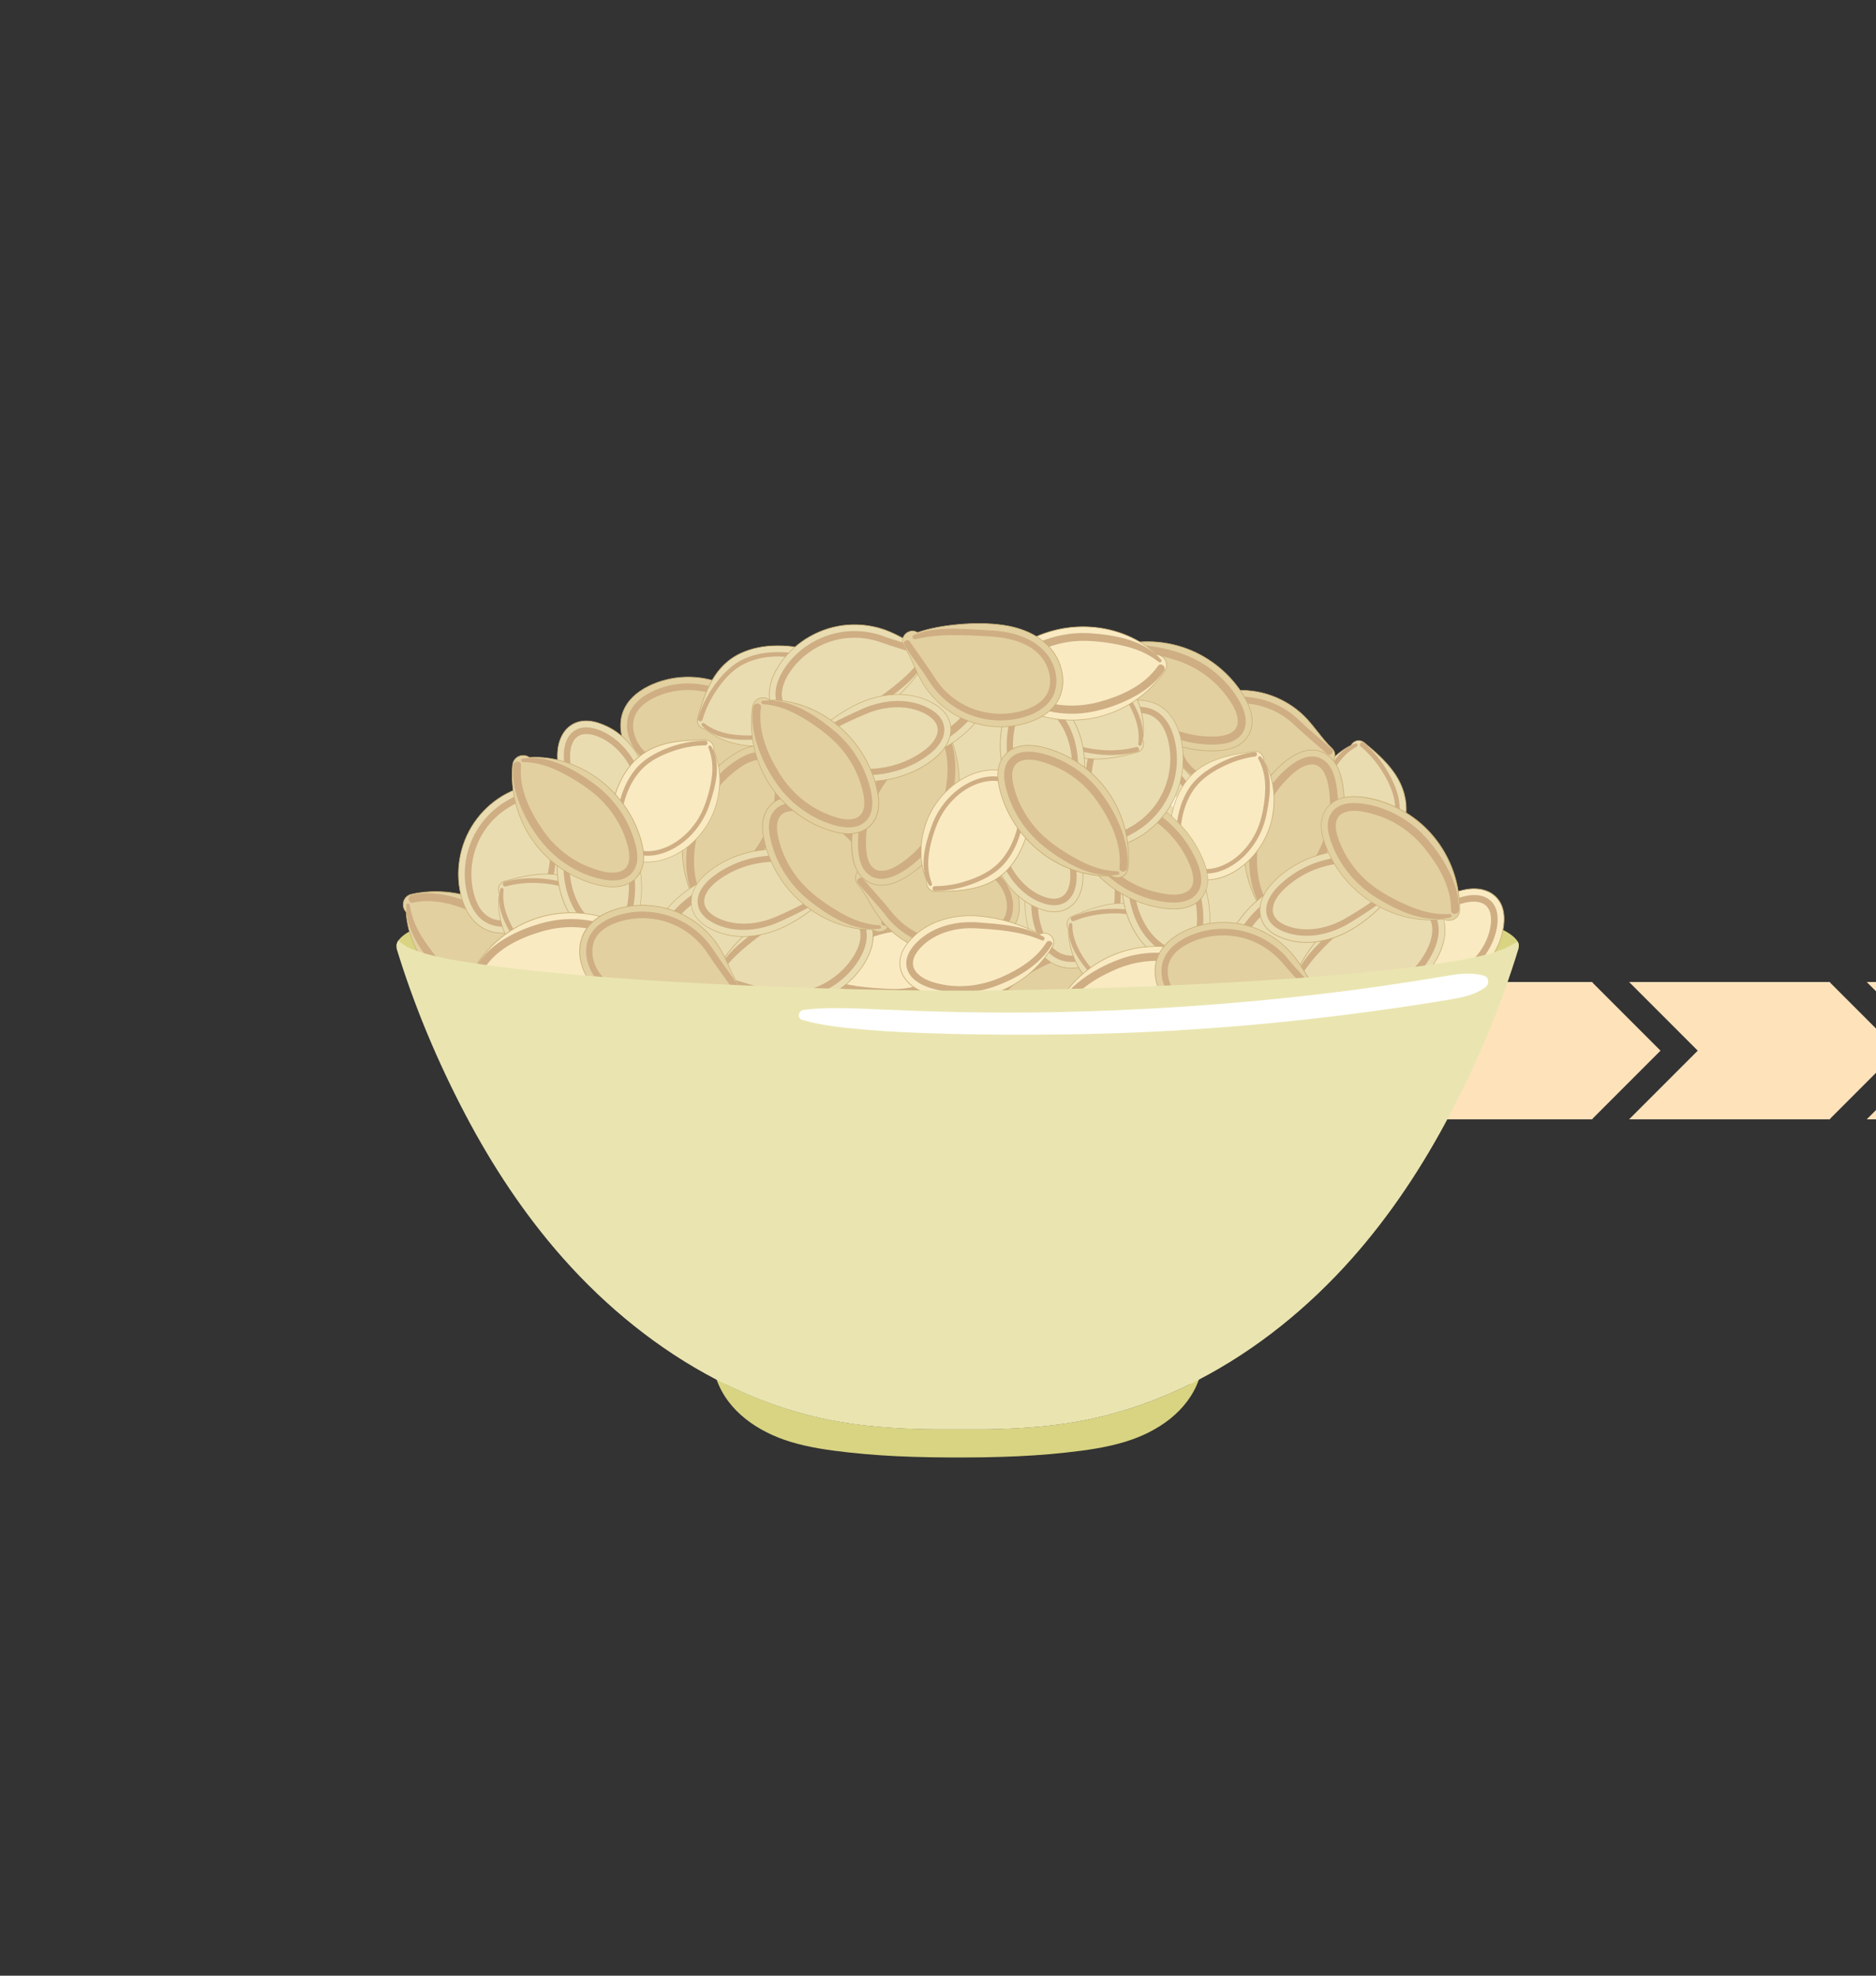 <?xml version="1.0" encoding="UTF-8"?> <svg xmlns="http://www.w3.org/2000/svg" viewBox="0 0 285 300"><rect x="0" y="0" width="285" height="300" fill="#333333" stroke="none"/><defs><style>.cls-1{fill:#fff;}.cls-2{fill:#c7ae74;}.cls-3{fill:#fcf4df;}.cls-4{fill:#d8d482;}.cls-5{fill:#cfae84;}.cls-6{fill:#eadcb1;}.cls-7{fill:#eae5b0;}.cls-8{fill:#f9eac2;}.cls-9{fill:#e2d0a1;}.cls-10{fill:#fee2ba;}</style></defs><g id="Calque_1"><g><path class="cls-10" d="m314.29,169.71l10.17-10.17-10.17-10.17c-.08-.08-.15-.17-.21-.26h-30.49l10.43,10.43-10.43,10.43h30.49c.06-.09.13-.18.21-.26Z"></path><path class="cls-10" d="m257.92,159.54l-10.43,10.43h30.49c.06-.09.13-.18.21-.26l10.17-10.17-10.17-10.17c-.08-.08-.15-.17-.21-.26h-30.49l10.43,10.43Z"></path><path class="cls-10" d="m242.09,169.71l10.17-10.17-10.17-10.17c-.08-.08-.15-.17-.21-.26h-95.02v20.86h95.02c.06-.09.13-.18.21-.26Z"></path></g></g><g id="Calque_2"><path class="cls-4" d="m228.8,141.45c-2.65-1.44-5.72-2.22-8.65-2.8-3.84-.76-7.79-.97-11.69-1.32-4.25-.37-8.51-.72-12.76-1.04-8.49-.64-17-1.15-25.51-1.45-4.24-.15-8.49-.26-12.74-.3-2.85-.03-5.71-.06-8.56,0-1.14.02-5.74.02-6.91,0-2.82-.05-5.64-.02-8.45,0-4.25.04-8.49.15-12.74.3-8.51.31-17.01.82-25.51,1.45-4.26.32-8.51.67-12.76,1.04-3.9.34-7.85.55-11.69,1.32-2.93.58-6.01,1.36-8.65,2.8-.82.45-2.12,1.4-1.91,2.33.06.27.25.53.61.79.25.17.52.32.8.46.58.27,1.21.47,1.8.66,1.34.42,2.71.73,4.08,1,3.96.79,7.98,1.29,11.99,1.73,11.02,1.22,22.1,1.88,33.17,2.38,10.89.5,21.8.81,32.7.88h0s.15,0,.15,0h0c10.9-.07,21.81-.38,32.7-.88,11.07-.51,22.15-1.16,33.17-2.38,4.01-.44,8.03-.95,11.99-1.73,1.37-.27,2.74-.58,4.08-1,.59-.19,1.22-.39,1.8-.66.28-.13.55-.28.8-.46.36-.25.55-.52.61-.78.21-.93-1.09-1.88-1.91-2.33Z"></path><g><path class="cls-6" d="m163.92,124.37c.21-.37.25-.82.08-1.25-.18-.44-.55-.78-1-.9-.43-.12-.89-.04-1.26.24-.85.62-1.79,1.11-2.79,1.62-.95.49-1.93.99-2.85,1.64-1.58,1.11-2.94,2.59-3.94,4.29-2.05,3.48-2.46,7.82-1.1,11.61.06.16.12.32.18.47.84,2.07,2.06,3.49,3.63,4.22,1.52.71,3.41.72,5.18.02,3.2-1.25,5.26-4.51,5.67-8.92.19-2.09.11-4.43-.26-6.94-.35-2.38-.85-4.37-1.54-6.09Z"></path><path class="cls-2" d="m163.97,124.38c.21-.39.24-.85.07-1.27-.18-.45-.57-.8-1.03-.93-.44-.13-.92-.04-1.3.24-.85.62-1.79,1.1-2.78,1.62-.95.49-1.93.99-2.85,1.64-1.58,1.11-2.95,2.6-3.95,4.3-2.06,3.49-2.47,7.85-1.11,11.65.06.16.12.32.18.47.84,2.08,2.07,3.51,3.65,4.25,1.53.72,3.43.72,5.22.02,3.21-1.26,5.29-4.53,5.7-8.97.19-2.1.11-4.44-.26-6.95-.35-2.38-.85-4.36-1.53-6.07Zm1.69,13.02c-.41,4.4-2.46,7.64-5.64,8.88-1.76.69-3.63.68-5.14-.02-1.56-.73-2.78-2.14-3.61-4.2-.06-.15-.12-.31-.18-.47-1.35-3.77-.94-8.1,1.1-11.57,1-1.69,2.35-3.17,3.93-4.27.91-.64,1.89-1.14,2.84-1.63,1-.51,1.94-1,2.8-1.62.36-.26.8-.35,1.22-.23.43.12.79.45.96.87.16.4.13.84-.07,1.2v.02s0,.02,0,.02c.69,1.71,1.19,3.7,1.53,6.07.37,2.51.45,4.84.26,6.93Z"></path></g><g><path class="cls-6" d="m122.95,112.67c-.37,0-.72.16-.98.44-.04.05-.08.1-.12.15-2.66.92-5.07,3.13-6.51,6-1.71,3.42-1.81,7.54-.25,10.77.82,1.69,2.05,2.97,3.48,3.6.64.28,1.32.43,2.02.43,1.06,0,2.12-.33,3.06-.96,1.29-.85,2.4-2.12,3.5-3.99,1.02-1.74,1.64-3.5,1.84-5.25.51-4.47-2.24-7.77-5.1-10.78-.25-.27-.59-.41-.94-.41Z"></path><path class="cls-2" d="m122.95,112.63c-.38,0-.75.16-1.01.45-.04.05-.08.09-.12.14-2.66.92-5.1,3.17-6.53,6.02-1.72,3.43-1.82,7.57-.25,10.81.82,1.71,2.07,2.99,3.5,3.63.65.29,1.33.43,2.04.43,1.07,0,2.14-.33,3.09-.96,1.29-.86,2.41-2.13,3.52-4.01,1.02-1.74,1.65-3.52,1.85-5.27.51-4.49-2.24-7.8-5.11-10.82-.26-.28-.61-.43-.98-.43Zm5.99,11.23c-.2,1.74-.82,3.5-1.83,5.23-1.1,1.87-2.21,3.13-3.49,3.98-.94.62-1.99.95-3.04.95-.69,0-1.37-.14-2-.42-1.41-.62-2.64-1.89-3.45-3.58-1.55-3.21-1.46-7.32.25-10.73,1.42-2.83,3.85-5.07,6.49-5.98h.02s0-.02,0-.02c.04-.05.07-.1.12-.15.25-.27.59-.42.94-.42s.66.14.91.4c2.85,3,5.59,6.3,5.08,10.74Z"></path></g><path class="cls-5" d="m123.81,113.1c-.32-.34-.82.17-.51.51,1.11,1.17,2,2.52,2.69,3.97.68,1.43,1.27,3.05,1.37,4.65.2,3.12-1.41,6.43-3.58,8.61-1.03,1.03-2.42,1.86-3.93,1.5-1.37-.32-2.4-1.44-3.07-2.62-1.53-2.72-1.45-6.3-.24-9.12.63-1.46,1.49-2.92,2.47-4.18.97-1.24,2.19-2.28,3.67-2.86.3-.12.19-.58-.14-.5-3.04.72-4.85,3.8-6.19,6.37-1.58,3.01-1.89,6.78-.5,9.93.59,1.35,1.59,2.65,2.93,3.31,1.35.66,2.87.53,4.15-.25,1.41-.86,2.46-2.26,3.3-3.65.91-1.51,1.57-3.18,1.79-4.93.24-1.99-.28-3.95-1.04-5.78-.76-1.82-1.82-3.52-3.18-4.96Z"></path><path class="cls-3" d="m120.45,118.98c-1.15-.02-2.13,1.4-2.65,2.28-.63,1.06-1,2.28-1.06,3.51-.06,1.21.21,2.41.74,3.5.51,1.02,1.45,2.09,2.51,2.56.18.08.48-.11.32-.32-.64-.84-1.22-1.61-1.64-2.59-.41-.97-.64-2.02-.59-3.07.04-1.02.37-2.02.89-2.9.26-.44.57-.85.93-1.22.35-.36.77-.74.94-1.22.09-.26-.15-.51-.39-.52Z"></path><g><path class="cls-9" d="m82.36,146.77c-1.19-3.48-3.7-6.65-6.88-8.68-3.42-2.19-7.54-3.09-11.6-2.54-.47.06-.93.15-1.39.25-.76.17-1.27.84-1.24,1.62.01.42.18.8.44,1.07.2,3.47,1.81,7.04,4.47,9.87,2.59,2.75,6.06,4.63,9.76,5.28,1.2.21,2.16.25,3.02.14,1.15-.16,2.08-.61,2.77-1.35,1.24-1.32,1.47-3.27.65-5.66Z"></path><path class="cls-2" d="m82.41,146.75c-1.2-3.49-3.71-6.67-6.9-8.71-3.43-2.2-7.57-3.1-11.63-2.55-.47.06-.94.15-1.39.25-.78.17-1.31.86-1.28,1.67.01.42.17.8.44,1.09.2,3.47,1.83,7.07,4.48,9.88,2.6,2.76,6.08,4.64,9.79,5.29,1.2.21,2.17.26,3.03.14,1.16-.16,2.1-.62,2.8-1.36,1.26-1.33,1.48-3.3.66-5.71Zm-.73,5.64c-.69.73-1.61,1.18-2.75,1.33-.85.12-1.81.07-3-.14-3.69-.65-7.15-2.52-9.73-5.26-2.64-2.8-4.26-6.39-4.46-9.84v-.02s-.01-.01-.01-.01c-.26-.27-.42-.64-.43-1.03-.02-.76.47-1.41,1.21-1.57.46-.1.92-.19,1.39-.25,4.04-.55,8.15.35,11.57,2.53,3.17,2.03,5.67,5.18,6.86,8.66.81,2.37.59,4.31-.64,5.61Z"></path></g><path class="cls-5" d="m81.45,147.08c-1.14-3.33-3.53-6.28-6.48-8.18-1.79-1.15-3.81-2.05-5.85-2.63-2.12-.61-4.36-.87-6.54-.39-.75.16-.59,1.35.16,1.18,3.48-.76,7.06.44,10.14,2.03,2.84,1.47,5.2,3.74,6.65,6.6.64,1.26,1.39,2.86,1.08,4.31-.37,1.68-2.28,1.76-3.67,1.58-3.16-.41-6.14-1.83-8.48-3.98-1.46-1.34-2.76-2.95-3.88-4.59-1.19-1.73-2.03-3.52-2.34-5.61-.04-.28-.51-.3-.52,0-.14,3.96,2.58,7.55,5.16,10.28,2.45,2.59,5.71,4.37,9.22,4.99,1.64.29,3.67.4,4.92-.92,1.19-1.27.95-3.17.44-4.68Z"></path><g><path class="cls-9" d="m117.1,110.66c-.55-.91-1.12-1.86-1.82-2.73-1.21-1.5-2.78-2.77-4.54-3.65-3.61-1.82-7.96-1.94-11.65-.34-.15.07-.31.14-.46.21-2,.97-3.34,2.28-3.97,3.9-.61,1.56-.49,3.45.32,5.17,1.46,3.11,4.84,4.96,9.27,5.07,2.1.06,4.43-.18,6.91-.71,2.35-.5,4.31-1.14,5.97-1.93.38.19.84.19,1.25,0,.43-.21.74-.6.83-1.05.09-.44-.02-.89-.32-1.24-.68-.81-1.22-1.72-1.8-2.68Z"></path><path class="cls-2" d="m117.15,110.63c-.55-.92-1.12-1.86-1.82-2.74-1.21-1.51-2.79-2.78-4.55-3.67-3.62-1.82-7.99-1.95-11.69-.34-.16.07-.31.14-.46.21-2.02.97-3.36,2.3-4,3.93-.61,1.58-.5,3.48.32,5.21,1.47,3.12,4.86,4.98,9.32,5.1,2.11.06,4.43-.18,6.92-.72,2.35-.5,4.3-1.13,5.96-1.93.4.19.86.18,1.27-.02.44-.21.76-.62.86-1.09.1-.45-.02-.92-.33-1.29-.68-.81-1.22-1.71-1.8-2.67Zm2.03,3.94c-.09.44-.4.82-.81,1.02-.39.19-.83.19-1.21,0h-.02s-.02,0-.02,0c-1.66.8-3.61,1.43-5.96,1.93-2.48.53-4.8.77-6.89.71-4.41-.12-7.78-1.96-9.23-5.05-.81-1.71-.92-3.58-.32-5.13.63-1.61,1.95-2.91,3.95-3.87.15-.07.3-.14.45-.21,3.68-1.6,8.02-1.47,11.61.34,1.75.88,3.32,2.14,4.52,3.64.7.87,1.27,1.82,1.81,2.73.58.96,1.12,1.87,1.8,2.68.29.34.4.78.31,1.2Z"></path></g><path class="cls-5" d="m114.53,108.53c-1.14-1.42-2.6-2.58-4.22-3.39-3.36-1.69-7.38-1.82-10.83-.32-1.64.71-3.24,1.85-3.91,3.57-.55,1.43-.35,3.05.29,4.41,1.52,3.23,5.07,4.43,8.42,4.52,1.05.03,2.1-.06,3.15-.13,1.17-.08,2.34-.14,3.51-.25,2.27-.22,4.61-.59,6.64-1.71.4-.22.12-.79-.31-.64-3.58,1.35-7.34,1.5-11.12,1.75-3.09.2-6.75-.2-8.77-2.84-.84-1.09-1.34-2.51-1.16-3.89.22-1.7,1.57-2.87,3.03-3.6,3.08-1.54,6.8-1.64,9.96-.28,1.74.75,3.3,1.93,4.49,3.4,1.4,1.72,2.93,3.3,4.38,4.98.43.5,1.2-.17.77-.67-1.43-1.66-2.96-3.21-4.33-4.91Z"></path><g><path class="cls-8" d="m143.17,140.35c-3.09-1.21-6.87-1.27-10.37-.18-.32.1-.64.21-.96.34-3.36,1.3-6.27,3.77-8.17,6.95-.3.51-.26,1.12.11,1.56.4.47,1.08.65,1.67.42,0,0,0,0,0,0,.06-.02.11-.05.16-.07,2.93,1.49,6.06,2.41,9.09,2.65,2.25.18,4.45-.12,6.37-.86,1.35-.52,2.53-1.25,3.52-2.17,1.66-1.55,2.4-3.12,2.2-4.68-.22-1.7-1.54-3.14-3.61-3.95Z"></path><path class="cls-2" d="m143.18,140.31c-3.1-1.21-6.89-1.28-10.4-.18-.32.1-.65.21-.96.34-3.37,1.3-6.28,3.78-8.19,6.97-.31.52-.27,1.16.11,1.61.41.49,1.12.67,1.72.43.05-.02.1-.04.14-.06,2.93,1.49,6.07,2.4,9.08,2.64,2.26.18,4.47-.12,6.39-.86,1.35-.52,2.54-1.26,3.53-2.18,1.67-1.56,2.42-3.15,2.21-4.72-.22-1.72-1.55-3.17-3.64-3.99Zm3.55,4c.2,1.54-.54,3.1-2.18,4.64-.98.92-2.16,1.65-3.5,2.16-1.91.74-4.1,1.03-6.34.85-3.01-.24-6.14-1.16-9.07-2.64h-.02s-.02,0-.02,0c-.05.03-.1.05-.16.07-.57.22-1.23.05-1.61-.41-.36-.42-.4-1.01-.1-1.5,1.9-3.17,4.79-5.64,8.15-6.93.31-.12.64-.23.96-.33,3.49-1.09,7.25-1.03,10.33.18,2.06.81,3.37,2.23,3.58,3.91Z"></path></g><path class="cls-5" d="m142.23,141.05c-3.27-1-6.88-.86-10.06.37-3.27,1.27-6.58,3.25-8.43,6.32-.3.5.53.86.83.37,1.49-2.47,4.13-4.14,6.7-5.3,2.83-1.28,5.87-1.8,8.95-1.26,1.4.25,3.06.7,4.04,1.81,1.07,1.22.44,2.64-.51,3.7-2.08,2.31-5.39,3.24-8.42,3.1-3.39-.15-6.88-.39-10.05-1.72-.37-.15-.59.37-.25.56,2.98,1.66,6.5,1.82,9.82,2.05,3.35.23,6.88-.61,9.33-3.03,1.07-1.06,1.98-2.52,1.53-4.08-.44-1.54-2.05-2.45-3.48-2.89Z"></path><g><path class="cls-6" d="m102.18,123.46c-1.58-1.02-3.3-1.47-4.84-1.27-.7.09-1.35.32-1.95.69-.9.55-1.64,1.39-2.12,2.41-.66,1.4-.95,3.06-.91,5.23.03,2.02.42,3.85,1.16,5.44,1.89,4.08,5.96,5.47,9.96,6.55.35.1.72.05,1.02-.14.31-.19.53-.51.61-.88.01-.06.02-.13.02-.19,1.8-2.17,2.7-5.31,2.44-8.52-.31-3.81-2.38-7.38-5.39-9.33Z"></path><path class="cls-2" d="m102.21,123.42c-1.59-1.03-3.32-1.48-4.88-1.27-.7.09-1.36.33-1.97.69-.91.56-1.65,1.4-2.14,2.43-.66,1.41-.95,3.07-.92,5.25.03,2.02.42,3.86,1.16,5.46,1.9,4.1,5.97,5.5,9.99,6.58.37.1.74.05,1.06-.14.32-.2.55-.53.63-.91.01-.06.02-.12.02-.18,1.79-2.17,2.7-5.36,2.44-8.54-.32-3.82-2.39-7.41-5.41-9.37Zm2.88,17.86h-.01s0,.03,0,.03c0,.06-.01.12-.02.18-.07.36-.29.67-.59.85-.29.18-.64.22-.98.13-3.99-1.08-8.05-2.46-9.93-6.53-.73-1.59-1.12-3.41-1.15-5.42-.03-2.16.26-3.82.91-5.21.48-1.02,1.2-1.84,2.1-2.39.59-.36,1.24-.59,1.93-.68,1.53-.2,3.24.24,4.81,1.26,3,1.94,5.05,5.5,5.37,9.29.26,3.16-.65,6.33-2.43,8.48Z"></path></g><path class="cls-5" d="m101.89,124.44c-1.21-.84-2.73-1.44-4.23-1.3-1.5.14-2.73,1.04-3.42,2.37-.76,1.47-.93,3.21-.92,4.84,0,1.76.31,3.53,1.04,5.14.83,1.83,2.29,3.23,3.89,4.39,1.6,1.16,3.38,2.05,5.29,2.58.45.12.62-.58.17-.7-1.55-.42-3.02-1.11-4.36-1.99-1.33-.87-2.67-1.95-3.58-3.25-1.79-2.56-2.14-6.23-1.42-9.22.34-1.42,1.1-2.85,2.57-3.33,1.33-.44,2.8-.02,3.99.64,2.72,1.52,4.52,4.63,4.95,7.66.22,1.58.25,3.27.07,4.85-.18,1.57-.68,3.09-1.65,4.35-.2.26.14.59.38.35,2.22-2.2,2.16-5.77,1.98-8.67-.22-3.39-1.91-6.77-4.73-8.74Z"></path><g><path class="cls-9" d="m119.4,116.24c-.39-1.09-1.02-1.91-1.89-2.44-1.54-.95-3.5-.76-5.67.53-3.16,1.89-5.74,4.99-7.08,8.52-1.44,3.8-1.48,8.02-.1,11.88.16.44.34.88.53,1.31.32.71,1.08,1.07,1.84.88.41-.1.74-.34.95-.65,3.36-.91,6.52-3.22,8.74-6.41,2.16-3.11,3.28-6.88,3.16-10.64-.04-1.22-.19-2.16-.49-2.98Z"></path><path class="cls-2" d="m119.44,116.22c-.39-1.1-1.03-1.93-1.91-2.46-1.56-.96-3.54-.77-5.72.53-3.17,1.89-5.76,5.01-7.1,8.55-1.45,3.81-1.48,8.04-.1,11.91.16.44.34.89.53,1.31.33.73,1.11,1.1,1.9.91.41-.1.75-.33.97-.66,3.35-.91,6.54-3.25,8.75-6.42,2.17-3.11,3.29-6.9,3.17-10.67-.04-1.22-.19-2.17-.49-3Zm-2.76,13.61c-2.2,3.16-5.37,5.49-8.71,6.39h-.02s-.01.02-.01.02c-.21.31-.54.54-.92.63-.74.18-1.47-.17-1.79-.86-.19-.42-.37-.86-.53-1.3-1.37-3.85-1.33-8.05.1-11.85,1.33-3.52,3.91-6.62,7.06-8.5,2.15-1.28,4.09-1.47,5.62-.53.85.52,1.48,1.33,1.87,2.41.29.81.44,1.76.48,2.97.12,3.75-1,7.52-3.15,10.61Z"></path></g><path class="cls-5" d="m117.01,114.63c-1.48-.91-3.29-.28-4.67.54-3.02,1.8-5.43,4.75-6.67,8.03-.75,1.99-1.22,4.15-1.38,6.27-.16,2.2.05,4.45.96,6.48.31.7,1.44.3,1.13-.4-1.46-3.25-1.02-7-.09-10.34.85-3.08,2.59-5.86,5.09-7.87,1.1-.89,2.52-1.95,4-1.94,1.71.01,2.19,1.87,2.3,3.26.25,3.17-.53,6.39-2.16,9.12-1.01,1.7-2.32,3.31-3.69,4.74-1.45,1.52-3.03,2.71-5.01,3.45-.26.1-.19.56.11.51,3.9-.68,6.86-4.08,9-7.16,2.04-2.93,3.1-6.49,2.99-10.06-.05-1.67-.36-3.67-1.91-4.62Z"></path><g><path class="cls-6" d="m84.85,120.16c.25-.34.35-.79.23-1.23-.12-.46-.45-.84-.88-1.02-.41-.17-.88-.15-1.28.08-.92.52-1.91.88-2.97,1.27-1,.37-2.04.75-3.03,1.27-1.7.91-3.24,2.21-4.44,3.77-2.46,3.2-3.4,7.46-2.52,11.39.04.16.08.33.12.49.58,2.15,1.61,3.71,3.09,4.63,1.42.89,3.29,1.13,5.14.66,3.32-.85,5.77-3.83,6.72-8.16.45-2.06.65-4.38.59-6.92-.05-2.41-.31-4.44-.78-6.23Z"></path><path class="cls-2" d="m84.9,120.17c.26-.36.34-.81.22-1.25-.13-.47-.46-.86-.91-1.05-.43-.18-.91-.15-1.32.08-.92.51-1.91.88-2.96,1.26-1,.37-2.04.75-3.03,1.28-1.71.91-3.25,2.22-4.45,3.79-2.47,3.22-3.41,7.49-2.52,11.43.04.17.08.33.12.49.58,2.16,1.63,3.73,3.11,4.66,1.43.9,3.32,1.14,5.18.66,3.34-.86,5.81-3.85,6.76-8.2.45-2.06.65-4.39.59-6.93-.05-2.4-.31-4.43-.78-6.22Zm.09,13.13c-.94,4.32-3.38,7.28-6.68,8.13-1.83.47-3.69.23-5.1-.65-1.46-.92-2.49-2.47-3.07-4.61-.04-.16-.08-.32-.12-.49-.88-3.91.06-8.15,2.51-11.35,1.2-1.56,2.72-2.86,4.42-3.76.99-.52,2.02-.9,3.02-1.27,1.05-.39,2.05-.75,2.97-1.27.39-.22.84-.25,1.24-.08.41.17.73.54.85.99.11.42.03.85-.22,1.19v.02s0,.02,0,.02c.47,1.78.73,3.81.78,6.22.06,2.53-.14,4.86-.59,6.91Z"></path></g><path class="cls-5" d="m83.85,119.81c.65,3.77.1,7.49-.37,11.26-.38,3.07-1.46,6.6-4.43,8.09-1.23.62-2.71.84-4.04.41-1.63-.53-2.52-2.08-2.96-3.65-.94-3.32-.34-6.99,1.59-9.84,1.06-1.57,2.51-2.88,4.18-3.78,1.95-1.05,3.79-2.27,5.71-3.37.57-.33.05-1.21-.52-.88-1.9,1.09-3.7,2.3-5.64,3.33-1.6.85-3.02,2.07-4.12,3.51-2.29,2.98-3.17,6.91-2.34,10.58.39,1.75,1.21,3.53,2.77,4.51,1.3.81,2.93.91,4.38.54,3.46-.89,5.3-4.15,6.01-7.43.23-1.03.34-2.08.47-3.12.14-1.17.3-2.33.41-3.5.21-2.27.28-4.64-.43-6.84-.14-.44-.76-.26-.68.18Z"></path><g><path class="cls-6" d="m99.56,127.98s-.08-.09-.13-.12c.33-3.28.05-6.52-.82-9.43-.65-2.16-1.72-4.11-3.1-5.63-.97-1.07-2.08-1.91-3.3-2.49-2.05-.99-3.78-1.11-5.15-.36-1.5.82-2.37,2.57-2.37,4.8,0,3.32,1.3,6.87,3.59,9.73.21.26.43.52.66.77,2.43,2.67,5.78,4.48,9.44,5.1.58.1,1.14-.16,1.41-.66.3-.54.21-1.24-.21-1.71,0,0,0,0,0,0Z"></path><path class="cls-2" d="m99.49,127.84c.33-3.27.04-6.53-.83-9.43-.65-2.17-1.73-4.12-3.11-5.65-.98-1.07-2.09-1.92-3.31-2.5-2.06-.99-3.81-1.11-5.2-.36-1.52.83-2.39,2.59-2.4,4.84,0,3.33,1.3,6.89,3.6,9.76.21.26.43.53.66.78,2.44,2.67,5.8,4.49,9.46,5.12.6.1,1.18-.17,1.46-.69.31-.56.22-1.29-.22-1.76-.04-.04-.07-.08-.11-.11Zm.25,1.83c-.27.49-.8.74-1.36.64-3.64-.62-6.99-2.43-9.41-5.09-.23-.25-.45-.51-.66-.77-2.28-2.86-3.58-6.39-3.58-9.7,0-2.21.86-3.95,2.35-4.76,1.36-.74,3.08-.62,5.11.36,1.21.58,2.32,1.42,3.28,2.48,1.38,1.51,2.45,3.45,3.09,5.61.87,2.89,1.15,6.15.82,9.41v.03s.02.02.02.02c.04.04.08.08.12.12.41.45.49,1.13.21,1.65Z"></path></g><path class="cls-5" d="m91.45,111.02c-1.38-.61-3.06-.93-4.35.05-1.27.97-1.54,2.8-1.43,4.3.25,3.41,1.69,6.73,3.99,9.25,2.36,2.59,5.41,4.96,8.94,5.57.58.1.61-.81.04-.91-2.84-.5-5.35-2.35-7.37-4.32-2.22-2.17-3.81-4.82-4.42-7.89-.28-1.4-.46-3.1.22-4.42.74-1.44,2.3-1.37,3.63-.86,2.91,1.1,4.97,3.85,5.94,6.72,1.09,3.22,2.13,6.56,2.04,9.99-.01.4.56.41.61.03.46-3.38-.65-6.72-1.64-9.9-1-3.21-3.06-6.2-6.2-7.6Z"></path><g><path class="cls-6" d="m92.34,138.44c-1.06-1.72-2.33-3.09-3.78-4.08-3.71-2.54-7.92-1.66-11.91-.54-.35.1-.64.33-.8.64-.17.32-.2.71-.07,1.07.02.06.05.12.08.18-.43,2.79.39,5.95,2.26,8.57,2.22,3.11,5.82,5.13,9.4,5.26,1.88.07,3.59-.42,4.81-1.39.55-.44,1-.97,1.32-1.59.5-.94.7-2.03.59-3.15-.15-1.54-.75-3.11-1.89-4.96Z"></path><path class="cls-2" d="m92.38,138.41c-1.06-1.72-2.34-3.1-3.79-4.1-3.72-2.55-7.94-1.67-11.95-.54-.37.1-.66.34-.83.66-.18.34-.2.74-.07,1.11.02.06.04.11.07.17-.43,2.78.42,5.99,2.27,8.59,2.23,3.13,5.84,5.15,9.44,5.28,1.89.07,3.61-.43,4.84-1.4.56-.44,1-.98,1.34-1.6.5-.94.7-2.05.59-3.18-.15-1.55-.75-3.13-1.9-4.99Zm1.22,8.12c-.32.61-.76,1.14-1.31,1.57-1.21.96-2.91,1.45-4.78,1.38-3.56-.13-7.15-2.14-9.36-5.24-1.84-2.58-2.68-5.77-2.25-8.53v-.02s0-.01,0-.01c-.03-.05-.05-.11-.07-.17-.12-.34-.1-.72.07-1.03.16-.3.43-.52.77-.62,3.98-1.12,8.18-2,11.87.53,1.44.99,2.71,2.36,3.76,4.07,1.14,1.84,1.73,3.41,1.88,4.94.11,1.12-.09,2.2-.58,3.13Z"></path></g><path class="cls-5" d="m91.6,139.09c-.91-1.51-2.07-2.88-3.52-3.89-1.64-1.15-3.62-1.6-5.59-1.78-1.97-.18-3.96-.03-5.86.49-.45.12-.23.81.21.69,1.55-.43,3.16-.59,4.77-.52,1.58.06,3.29.31,4.74.96,2.85,1.28,5.03,4.25,5.93,7.19.43,1.39.51,3.01-.51,4.18-.92,1.06-2.4,1.45-3.75,1.49-3.11.08-6.25-1.66-8.17-4.05-1-1.24-1.88-2.69-2.54-4.14-.65-1.44-.99-3-.81-4.58.04-.32-.42-.44-.5-.11-.78,3.02,1.09,6.06,2.73,8.46,1.92,2.8,5.1,4.84,8.53,5.09,1.47.11,3.08-.16,4.3-1.05,1.22-.89,1.81-2.29,1.72-3.79-.1-1.65-.84-3.23-1.68-4.63Z"></path><g><path class="cls-6" d="m115.78,131.77c-.42-.04-.81.07-1.11.3-3.47-.25-7.21.89-10.36,3.18-3.06,2.22-5.36,5.42-6.48,9.01-.36,1.16-.53,2.11-.52,2.97,0,1.16.34,2.14.98,2.92,1.15,1.4,3.06,1.87,5.53,1.36,3.61-.74,7.06-2.82,9.49-5.72,2.61-3.12,4.03-7.09,4-11.18,0-.47-.03-.94-.07-1.41-.07-.77-.67-1.36-1.45-1.44Z"></path><path class="cls-2" d="m115.79,131.72c-.42-.04-.82.07-1.13.3-3.47-.24-7.25.92-10.37,3.19-3.07,2.23-5.38,5.44-6.5,9.03-.36,1.17-.53,2.12-.52,2.99,0,1.17.34,2.16.99,2.95,1.16,1.42,3.09,1.89,5.57,1.38,3.62-.74,7.08-2.83,9.52-5.73,2.62-3.13,4.04-7.11,4.01-11.22,0-.47-.03-.95-.07-1.41-.07-.8-.69-1.41-1.49-1.49Zm-2.53,14.05c-2.42,2.89-5.87,4.96-9.46,5.7-2.45.5-4.35.04-5.48-1.35-.63-.77-.96-1.75-.97-2.89,0-.86.16-1.8.52-2.96,1.12-3.58,3.41-6.77,6.46-8.98,3.11-2.26,6.88-3.41,10.33-3.17h.02s.01,0,.01,0c.3-.23.68-.33,1.08-.29.76.07,1.34.65,1.4,1.4.04.46.07.94.07,1.41.03,4.08-1.39,8.04-3.99,11.15Z"></path></g><path class="cls-5" d="m115.95,133.29c.31,3.55-1.34,6.95-3.31,9.8-1.82,2.63-4.38,4.68-7.39,5.76-1.33.48-3.02,1.02-4.42.52-1.61-.58-1.45-2.49-1.1-3.84.81-3.08,2.6-5.86,5.03-7.9,1.52-1.28,3.28-2.36,5.04-3.26,1.87-.96,3.75-1.56,5.87-1.61.28,0,.36-.46.07-.51-3.91-.64-7.82,1.59-10.86,3.8-2.88,2.1-5.06,5.11-6.13,8.51-.5,1.59-.87,3.59.28,4.99,1.1,1.35,3.02,1.35,4.58,1.03,3.45-.71,6.68-2.7,8.94-5.39,1.37-1.63,2.52-3.52,3.36-5.47.87-2.03,1.42-4.21,1.22-6.43-.07-.76-1.26-.76-1.19,0Z"></path><g><path class="cls-6" d="m129.57,136.79c-2.87-1.88-6.72-1.68-10.56.54-1.82,1.05-3.67,2.48-5.51,4.23-1.74,1.66-3.07,3.22-4.07,4.77-.42.04-.81.28-1.06.66-.25.4-.31.9-.16,1.33.15.42.49.75.92.89,1,.33,1.94.82,2.94,1.34.95.49,1.92,1,2.98,1.38,1.82.65,3.81.9,5.78.73,4.02-.34,7.8-2.52,10.1-5.82.1-.14.19-.28.28-.42,1.2-1.88,1.65-3.69,1.34-5.4-.3-1.65-1.39-3.2-2.98-4.24Z"></path><path class="cls-2" d="m129.6,136.75c-2.89-1.89-6.75-1.7-10.61.54-1.82,1.06-3.68,2.48-5.52,4.23-1.74,1.66-3.07,3.22-4.07,4.76-.44.05-.83.3-1.07.68-.26.41-.32.93-.16,1.38.15.44.5.77.95.92,1,.33,1.94.82,2.93,1.34.95.49,1.93,1,2.99,1.38,1.82.65,3.83.9,5.8.74,4.04-.34,7.83-2.53,10.14-5.84.1-.14.19-.28.28-.42,1.21-1.89,1.66-3.72,1.35-5.44-.3-1.66-1.4-3.22-3-4.27Zm1.57,9.66c-.09.14-.18.28-.28.42-2.29,3.29-6.06,5.46-10.07,5.8-1.96.17-3.95-.09-5.76-.73-1.05-.38-2.03-.88-2.97-1.37-1-.52-1.94-1.01-2.94-1.34-.42-.14-.75-.46-.89-.86-.15-.42-.09-.91.15-1.29.23-.36.6-.59,1.02-.64h.02s.01-.02.01-.02c1-1.55,2.33-3.11,4.06-4.77,1.83-1.75,3.68-3.17,5.5-4.22,3.82-2.21,7.65-2.41,10.51-.54,1.58,1.04,2.66,2.57,2.96,4.21.31,1.7-.14,3.5-1.33,5.37Z"></path></g><path class="cls-5" d="m129.04,137.6c-2.99-1.96-6.64-1.11-9.54.57-.91.53-1.76,1.15-2.62,1.76-.96.68-1.92,1.35-2.86,2.05-1.82,1.38-3.62,2.92-4.76,4.93-.23.4.32.74.59.38,2.35-3.03,5.47-5.13,8.56-7.32,2.52-1.79,5.85-3.37,8.96-2.18,1.28.49,2.45,1.44,3.03,2.71.7,1.56.16,3.27-.7,4.65-1.82,2.93-4.93,4.96-8.34,5.46-1.88.27-3.82.08-5.61-.54-2.09-.73-4.23-1.27-6.33-1.95-.62-.2-.93.78-.3.98,2.08.67,4.2,1.18,6.26,1.92,1.71.61,3.56.83,5.37.68,3.75-.32,7.24-2.32,9.39-5.41,1.02-1.47,1.79-3.27,1.46-5.09-.27-1.51-1.3-2.78-2.56-3.6Z"></path><g><path class="cls-6" d="m95.89,127.72c-1.54-3.26-4.21-5.98-7.53-7.64-.53-.27-1.13-.18-1.54.22-.44.43-.56,1.13-.3,1.69,0,0,0,0,0,0,.03.05.05.11.09.16-1.28,3.04-1.96,6.22-1.98,9.26-.02,2.26.44,4.43,1.32,6.29.62,1.31,1.43,2.43,2.42,3.35,1.67,1.54,3.29,2.17,4.82,1.85,1.68-.34,3.02-1.76,3.68-3.89.98-3.17.77-6.95-.58-10.36-.12-.31-.26-.63-.4-.93Z"></path><path class="cls-2" d="m95.94,127.69c-1.55-3.27-4.23-5.99-7.55-7.67-.55-.28-1.17-.19-1.6.23-.46.45-.58,1.17-.31,1.75.02.05.05.09.07.14-1.27,3.03-1.95,6.23-1.97,9.26-.02,2.26.44,4.45,1.32,6.31.62,1.31,1.44,2.45,2.43,3.37,1.68,1.55,3.32,2.18,4.87,1.87,1.7-.35,3.05-1.78,3.71-3.93.98-3.18.77-6.97-.58-10.39-.12-.31-.26-.63-.41-.94Zm.89,11.3c-.65,2.11-1.98,3.52-3.64,3.86-1.52.31-3.13-.31-4.78-1.84-.99-.91-1.8-2.04-2.41-3.34-.87-1.85-1.33-4.02-1.31-6.27.02-3.02.7-6.21,1.97-9.24v-.02s0-.02,0-.02c-.03-.05-.06-.1-.08-.15-.26-.55-.14-1.22.29-1.64.4-.39.98-.47,1.49-.21,3.3,1.66,5.97,4.37,7.5,7.62.14.3.28.62.4.93,1.34,3.4,1.55,7.16.58,10.32Z"></path></g><path class="cls-5" d="m88.09,120.16c-.52-.26-.82.6-.31.86,2.57,1.31,4.43,3.82,5.78,6.3,1.48,2.73,2.23,5.73,1.91,8.84-.14,1.42-.47,3.1-1.51,4.16-1.13,1.16-2.6.63-3.72-.24-2.46-1.9-3.62-5.14-3.71-8.17-.1-3.4-.11-6.89.98-10.15.13-.38-.41-.56-.58-.21-1.43,3.09-1.35,6.62-1.33,9.95.01,3.36,1.11,6.82,3.7,9.09,1.14.99,2.66,1.79,4.18,1.23,1.5-.56,2.29-2.23,2.63-3.69.76-3.33.36-6.93-1.11-10.01-1.5-3.17-3.72-6.33-6.91-7.95Z"></path><g><path class="cls-6" d="m127.82,132.49c-2.92-2.28-6.52-3.54-10.12-3.54-.34,0-.68.01-1.02.03-3.66.24-7.16,1.66-9.61,3.9-1.64,1.51-2.35,3.33-1.95,4.99.37,1.52,1.63,2.72,3.74,3.57,1.25.5,2.62.76,4.06.76,2.05,0,4.21-.52,6.25-1.5,2.74-1.32,5.32-3.3,7.52-5.75.06,0,.12.01.18.01h0c.63,0,1.2-.41,1.4-.99.19-.54,0-1.13-.46-1.49Z"></path><path class="cls-2" d="m127.85,132.45c-2.93-2.29-6.54-3.55-10.15-3.55-.34,0-.68.01-1.02.03-3.67.24-7.18,1.67-9.64,3.92-1.66,1.52-2.37,3.36-1.96,5.04.38,1.54,1.64,2.75,3.77,3.6,1.26.51,2.63.76,4.08.76,2.06,0,4.23-.52,6.27-1.5,2.72-1.31,5.32-3.3,7.52-5.74.05,0,.1,0,.16,0,.65,0,1.24-.42,1.45-1.03.19-.56,0-1.17-.48-1.55Zm.38,1.51c-.19.57-.75.96-1.36.96-.06,0-.12,0-.17-.01h-.03s-.02.02-.02.02c-2.19,2.44-4.79,4.43-7.51,5.74-2.03.98-4.18,1.49-6.23,1.49-1.44,0-2.8-.25-4.05-.76-2.09-.84-3.34-2.03-3.71-3.54-.4-1.65.3-3.45,1.93-4.94,2.44-2.23,5.93-3.65,9.58-3.89.33-.02.68-.03,1.01-.03,3.6,0,7.18,1.25,10.09,3.53.45.35.62.91.44,1.44Z"></path></g><path class="cls-5" d="m127.86,132.77c-2.83-2.2-6.63-2.85-10.14-2.86-3.41,0-6.84,1.17-9.52,3.28-1.18.93-2.35,2.35-2.21,3.95.14,1.62,1.51,2.65,2.89,3.25,3.15,1.38,6.75.89,9.79-.53,3.02-1.41,6.24-2.84,8.42-5.46.25-.3-.14-.71-.43-.43-2.47,2.38-5.64,3.86-8.75,5.22-2.77,1.22-6.2,1.55-8.97.14-1.27-.64-2.37-1.75-1.81-3.27.51-1.39,1.89-2.41,3.11-3.14,2.68-1.61,5.71-2.22,8.8-2.05,2.82.16,5.88.77,8.16,2.53.46.35,1.11-.28.64-.64Z"></path><g><path class="cls-9" d="m122.53,121.25c-2.45-.61-4.38-.22-5.58,1.13-.67.76-1.04,1.72-1.1,2.88-.04.87.08,1.82.4,2.99.97,3.63,3.13,6.93,6.1,9.28,3.05,2.41,6.74,3.71,10.22,3.61.29.24.68.37,1.1.35.78-.04,1.4-.61,1.51-1.38.06-.46.11-.94.13-1.41.2-4.09-1.05-8.12-3.53-11.34-2.3-2.99-5.67-5.22-9.24-6.11Z"></path><path class="cls-2" d="m122.54,121.2c-2.46-.62-4.41-.22-5.63,1.14-.68.76-1.06,1.74-1.11,2.91-.04.87.08,1.83.4,3.01.97,3.64,3.14,6.95,6.11,9.3,3.03,2.4,6.76,3.72,10.23,3.62.31.25.7.37,1.12.35.81-.04,1.45-.63,1.55-1.42.06-.46.11-.94.13-1.41.2-4.1-1.05-8.14-3.54-11.38-2.31-3-5.68-5.24-9.27-6.13Zm12.7,17.5c-.02.47-.07.94-.13,1.4-.1.75-.7,1.3-1.46,1.34-.4.02-.78-.1-1.07-.34h-.01s-.02-.01-.02-.01c-3.46.1-7.17-1.21-10.18-3.6-2.96-2.34-5.12-5.63-6.08-9.25-.31-1.17-.44-2.12-.39-2.98.06-1.14.42-2.1,1.09-2.85,1.19-1.34,3.1-1.72,5.53-1.12,3.56.89,6.92,3.11,9.21,6.1,2.47,3.22,3.72,7.23,3.52,11.31Z"></path></g><path class="cls-5" d="m131,127.95c-2.14-2.79-5.29-4.91-8.7-5.76-1.55-.39-3.46-.46-4.62.83-1.21,1.36-.92,3.37-.49,4.98.92,3.45,2.97,6.55,5.76,8.76,2.95,2.34,6.75,4.74,10.69,4.26.3-.04.24-.5-.04-.51-2.11-.13-3.96-.82-5.79-1.85-1.72-.98-3.44-2.13-4.9-3.47-2.35-2.14-4.02-5-4.7-8.11-.3-1.36-.38-3.28,1.26-3.79,1.42-.44,3.08.17,4.39.7,2.97,1.21,5.44,3.36,7.14,6.07,1.85,2.93,3.35,6.39,2.89,9.93-.1.76,1.09.82,1.19.06.29-2.21-.17-4.42-.95-6.48-.76-1.99-1.83-3.92-3.13-5.61Z"></path><g><path class="cls-8" d="m108.44,113.77c.02-.38-.11-.75-.36-1.01-.25-.26-.58-.4-.95-.39-4.15.02-8.44.33-11.3,3.8-1.12,1.35-1.96,3.02-2.51,4.97-.59,2.09-.73,3.77-.45,5.29.2,1.11.7,2.11,1.43,2.87.48.5,1.06.9,1.71,1.16,1.44.59,3.22.6,5.01.01,3.4-1.11,6.31-4.04,7.59-7.65,1.07-3.03.99-6.3-.19-8.86.01-.06.02-.13.02-.19Z"></path><path class="cls-2" d="m108.49,113.77c.02-.39-.11-.77-.38-1.05-.26-.27-.61-.41-.99-.41-4.16.02-8.46.33-11.34,3.81-1.12,1.36-1.97,3.04-2.52,4.98-.59,2.1-.73,3.79-.45,5.32.21,1.12.71,2.13,1.45,2.9.49.51,1.07.9,1.72,1.17,1.45.6,3.24.6,5.04.01,3.42-1.12,6.34-4.06,7.62-7.68,1.06-3.01.99-6.32-.18-8.88.01-.06.02-.12.02-.18Zm.07,9.03c-1.27,3.59-4.17,6.51-7.56,7.62-1.78.58-3.54.58-4.97-.01-.64-.26-1.21-.65-1.69-1.15-.73-.76-1.22-1.74-1.42-2.85-.28-1.51-.13-3.19.45-5.27.54-1.93,1.38-3.6,2.5-4.95,2.85-3.45,7.13-3.76,11.26-3.78.35,0,.68.13.91.38.24.25.37.61.35.97,0,.06-.01.12-.02.18v.02s0,.01,0,.01c1.17,2.54,1.24,5.83.19,8.82Z"></path></g><path class="cls-5" d="m107.63,113.57c.61,1.47.71,3.07.48,4.63-.23,1.58-.68,3.21-1.3,4.68-1.19,2.82-3.72,5.36-6.74,6.15-1.31.34-2.84.37-4.02-.39-1.3-.84-1.67-2.42-1.64-3.87.06-3.07,1.34-6.53,3.72-8.55,1.22-1.03,2.79-1.73,4.29-2.23,1.53-.51,3.12-.8,4.72-.81.46,0,.48-.72.01-.72-1.98.02-3.93.43-5.77,1.14-1.84.72-3.62,1.7-4.88,3.25-1.12,1.37-1.86,3.01-2.31,4.71-.42,1.57-.7,3.3-.34,4.91.33,1.46,1.28,2.65,2.7,3.17,1.41.51,3.04.33,4.42-.18,3.23-1.18,5.73-4.02,6.8-7.24.92-2.75,1.88-6.19.3-8.88-.17-.29-.58-.06-.45.25Z"></path><g><path class="cls-9" d="m90.79,118.2c-3.15-2.28-6.89-3.42-10.36-3.18-.3-.23-.69-.34-1.11-.3-.78.08-1.38.67-1.45,1.44-.04.47-.07.94-.07,1.41-.03,4.09,1.39,8.07,4,11.18,2.42,2.89,5.88,4.98,9.49,5.72,2.47.51,4.38.04,5.53-1.36.64-.78.97-1.77.98-2.92,0-.87-.16-1.81-.52-2.97-1.12-3.59-3.42-6.79-6.48-9.01Z"></path><path class="cls-2" d="m90.82,118.16c-3.13-2.27-6.91-3.43-10.37-3.19-.32-.24-.72-.34-1.13-.3-.81.08-1.42.69-1.49,1.49-.04.47-.07.94-.07,1.41-.03,4.11,1.39,8.09,4.01,11.22,2.43,2.9,5.9,4.99,9.52,5.73,2.49.51,4.42.03,5.57-1.38.65-.79.98-1.79.99-2.95,0-.87-.16-1.82-.52-2.99-1.12-3.6-3.43-6.81-6.5-9.03Zm5.96,14.92c-1.13,1.39-3.03,1.85-5.48,1.35-3.59-.74-7.04-2.82-9.46-5.7-2.6-3.11-4.02-7.07-3.99-11.15,0-.47.03-.94.07-1.41.07-.75.65-1.32,1.4-1.4.4-.04.78.07,1.08.29h.01s.02,0,.02,0c3.45-.25,7.21.91,10.33,3.17,3.05,2.22,5.35,5.41,6.46,8.98.36,1.16.53,2.1.52,2.96,0,1.15-.33,2.12-.97,2.89Z"></path></g><path class="cls-5" d="m90.22,118.99c-3.04-2.21-6.95-4.45-10.86-3.8-.3.05-.22.51.07.51,2.12.04,3.99.65,5.87,1.61,1.76.9,3.52,1.99,5.04,3.26,2.43,2.04,4.23,4.83,5.03,7.9.35,1.35.52,3.26-1.1,3.84-1.4.5-3.09-.04-4.42-.52-3.02-1.08-5.58-3.13-7.39-5.76-1.97-2.85-3.62-6.24-3.31-9.8.07-.77-1.13-.77-1.19,0-.2,2.22.35,4.41,1.22,6.43.84,1.96,1.99,3.84,3.36,5.47,2.26,2.69,5.49,4.68,8.94,5.39,1.56.32,3.48.32,4.58-1.03,1.15-1.41.78-3.4.28-4.99-1.06-3.41-3.24-6.42-6.13-8.51Z"></path><g><path class="cls-8" d="m94.57,140.44c-3.26-1.7-7.26-2.27-10.97-1.55-3.99.77-7.6,2.96-10.16,6.15-.29.37-.57.75-.83,1.14-.43.64-.34,1.48.21,2.03.3.3.68.46,1.06.47,2.53,2.38,6.16,3.86,10.04,4.07,3.78.21,7.58-.82,10.71-2.9,1.01-.67,1.74-1.3,2.28-1.98.72-.9,1.09-1.87,1.08-2.89,0-1.81-1.19-3.38-3.43-4.55Z"></path><path class="cls-2" d="m94.59,140.4c-3.27-1.71-7.28-2.27-11-1.56-4,.77-7.62,2.97-10.19,6.17-.29.37-.58.75-.84,1.14-.44.66-.35,1.52.22,2.09.3.29.68.46,1.07.48,2.54,2.38,6.2,3.86,10.06,4.07,3.79.21,7.6-.82,10.74-2.91,1.02-.68,1.75-1.31,2.29-1.99.73-.91,1.1-1.89,1.09-2.92,0-1.83-1.2-3.42-3.45-4.59Zm2.29,7.45c-.54.67-1.26,1.3-2.27,1.97-3.12,2.07-6.92,3.1-10.68,2.89-3.84-.21-7.49-1.69-10.01-4.06h-.01s-.02-.01-.02-.01c-.38-.01-.74-.17-1.02-.45-.54-.54-.63-1.35-.21-1.97.26-.39.54-.77.83-1.13,2.55-3.19,6.15-5.37,10.13-6.14,3.7-.71,7.68-.15,10.94,1.55,2.22,1.16,3.4,2.71,3.4,4.5,0,1-.36,1.96-1.07,2.86Z"></path></g><path class="cls-5" d="m94.12,141.3c-3.12-1.63-6.89-2.12-10.34-1.46-2.09.4-4.17,1.14-6.06,2.12-1.95,1.02-3.76,2.37-5.01,4.22-.43.63.5,1.39.93.75,2-2.95,5.42-4.55,8.74-5.51,3.07-.89,6.35-.87,9.37.2,1.33.47,2.98,1.12,3.75,2.39.89,1.47-.44,2.85-1.57,3.67-2.57,1.88-5.71,2.91-8.89,2.96-1.98.03-4.03-.24-5.97-.65-2.06-.44-3.89-1.15-5.57-2.45-.22-.17-.57.13-.37.36,2.63,2.97,7.07,3.7,10.82,3.9,3.56.19,7.15-.77,10.12-2.74,1.39-.92,2.94-2.23,2.93-4.05,0-1.74-1.49-2.95-2.91-3.69Z"></path><g><path class="cls-9" d="m110.74,146.69c-.45-.97-.91-1.97-1.51-2.92-1.04-1.62-2.46-3.05-4.12-4.12-3.39-2.2-7.71-2.79-11.55-1.59-.16.05-.32.1-.48.16-2.1.75-3.57,1.91-4.37,3.45-.77,1.49-.86,3.38-.24,5.18,1.12,3.25,4.28,5.45,8.67,6.05,2.08.28,4.42.29,6.94.03,2.39-.25,4.4-.66,6.14-1.28.36.23.81.28,1.24.13.45-.16.8-.52.94-.96.14-.43.07-.89-.18-1.27-.59-.88-1.03-1.84-1.5-2.86Z"></path><path class="cls-2" d="m110.78,146.67c-.45-.97-.91-1.97-1.52-2.92-1.04-1.63-2.47-3.06-4.13-4.13-3.4-2.2-7.73-2.8-11.59-1.6-.16.05-.32.1-.48.16-2.11.75-3.59,1.92-4.4,3.47-.78,1.5-.87,3.4-.24,5.21,1.12,3.26,4.3,5.48,8.71,6.08,2.09.28,4.43.3,6.95.03,2.39-.25,4.39-.66,6.13-1.27.38.23.84.27,1.26.12.46-.16.82-.53.97-.99.15-.44.08-.92-.19-1.31-.59-.87-1.03-1.83-1.5-2.85Zm1.59,4.13c-.14.43-.48.77-.91.93-.41.14-.84.1-1.2-.12h-.02s-.02,0-.02,0c-1.74.61-3.74,1.03-6.13,1.28-2.52.26-4.85.25-6.93-.03-4.38-.59-7.52-2.78-8.63-6.01-.62-1.79-.53-3.66.24-5.14.8-1.53,2.26-2.68,4.34-3.43.15-.05.31-.11.47-.16,3.83-1.19,8.13-.6,11.51,1.59,1.65,1.07,3.07,2.49,4.1,4.11.6.94,1.06,1.94,1.51,2.91.47,1.02.91,1.98,1.5,2.86.25.37.31.82.18,1.23Z"></path></g><path class="cls-5" d="m108.41,144.3c-.98-1.53-2.3-2.84-3.83-3.83-3.16-2.04-7.14-2.6-10.73-1.48-1.71.53-3.42,1.49-4.27,3.13-.71,1.36-.67,2.99-.18,4.41,1.16,3.38,4.56,4.95,7.89,5.4,1.05.14,2.1.17,3.15.21,1.17.05,2.35.11,3.52.13,2.28.03,4.65-.09,6.78-.98.42-.18.2-.78-.24-.67-3.71.95-7.46.7-11.24.54-3.09-.13-6.69-.92-8.42-3.77-.71-1.18-1.06-2.64-.73-3.99.4-1.67,1.87-2.68,3.4-3.25,3.23-1.2,6.94-.9,9.93.8,1.65.93,3.07,2.28,4.1,3.87,1.21,1.86,2.56,3.59,3.81,5.42.37.54,1.21-.04.84-.59-1.24-1.8-2.59-3.51-3.77-5.35Z"></path><g><path class="cls-6" d="m206.26,112.47c-.36.04-.7.25-.92.55-.04.05-.07.11-.1.16-2.53,1.24-4.65,3.73-5.73,6.76-1.28,3.6-.87,7.71,1.07,10.72,1.02,1.58,2.4,2.7,3.89,3.15.67.2,1.36.26,2.06.18,1.05-.13,2.06-.59,2.92-1.32,1.17-1,2.12-2.4,2.99-4.39.8-1.85,1.2-3.68,1.18-5.44-.04-4.5-3.17-7.44-6.38-10.07-.28-.23-.63-.34-.99-.29Z"></path><path class="cls-2" d="m206.26,112.42c-.38.05-.72.26-.95.57-.04.05-.07.1-.1.16-2.53,1.24-4.67,3.77-5.74,6.78-1.29,3.62-.88,7.74,1.07,10.76,1.02,1.59,2.42,2.72,3.92,3.17.68.2,1.38.26,2.08.18,1.06-.13,2.08-.59,2.95-1.33,1.18-1.01,2.13-2.41,3-4.41.8-1.86,1.2-3.69,1.19-5.46-.04-4.52-3.18-7.47-6.4-10.11-.29-.24-.66-.35-1.02-.3Zm7.32,10.42c.02,1.75-.38,3.57-1.18,5.42-.86,1.99-1.81,3.38-2.97,4.37-.85.73-1.86,1.18-2.9,1.31-.69.08-1.37.03-2.04-.17-1.48-.45-2.85-1.56-3.87-3.13-1.93-3-2.34-7.09-1.06-10.68,1.06-2.99,3.2-5.5,5.71-6.73h.01s0-.02,0-.02c.03-.05.06-.11.1-.16.21-.3.53-.49.88-.53.34-.04.68.06.95.28,3.2,2.63,6.32,5.56,6.36,10.04Z"></path></g><path class="cls-5" d="m207.16,112.79c-.36-.3-.8.27-.44.57,1.24,1.03,2.29,2.26,3.16,3.61.85,1.34,1.63,2.87,1.93,4.44.58,3.07-.61,6.56-2.5,8.98-.9,1.15-2.17,2.14-3.71,1.97-1.4-.15-2.56-1.14-3.37-2.23-1.85-2.51-2.21-6.08-1.36-9.02.45-1.53,1.12-3.08,1.94-4.45.81-1.35,1.9-2.53,3.29-3.29.29-.16.12-.6-.2-.48-2.93,1.09-4.35,4.36-5.37,7.08-1.2,3.18-1.05,6.96.71,9.91.75,1.27,1.9,2.44,3.32,2.93,1.43.49,2.92.17,4.09-.75,1.29-1.02,2.17-2.54,2.83-4.03.72-1.61,1.17-3.35,1.17-5.11,0-2-.76-3.89-1.74-5.61-.98-1.72-2.24-3.27-3.76-4.53Z"></path><g><path class="cls-9" d="m170.31,143.67c-3.51-1.12-7.54-.99-11.07.34-3.8,1.44-6.98,4.21-8.96,7.8-.23.41-.44.84-.63,1.26-.32.71-.09,1.52.56,1.97.35.24.75.33,1.12.28,2.9,1.91,6.73,2.75,10.59,2.3,3.76-.44,7.33-2.1,10.06-4.69.88-.84,1.49-1.58,1.91-2.34.56-1.01.75-2.03.57-3.03-.32-1.78-1.75-3.13-4.15-3.89Z"></path><path class="cls-2" d="m170.33,143.62c-3.52-1.12-7.56-1-11.1.34-3.81,1.45-7,4.22-8.98,7.82-.23.41-.44.84-.63,1.27-.33.73-.09,1.56.57,2.03.34.24.75.34,1.14.29,2.9,1.91,6.77,2.75,10.61,2.3,3.77-.44,7.35-2.11,10.09-4.7.89-.84,1.5-1.59,1.92-2.35.56-1.02.76-2.05.58-3.06-.32-1.8-1.77-3.16-4.19-3.93Zm4.09,3.95c.17.99-.02,1.99-.57,3-.42.76-1.02,1.5-1.9,2.33-2.72,2.57-6.29,4.23-10.03,4.67-3.82.45-7.67-.39-10.56-2.29h-.02s-.02,0-.02,0c-.37.05-.76-.04-1.09-.27-.63-.44-.85-1.22-.54-1.91.19-.43.4-.85.63-1.26,1.97-3.58,5.14-6.34,8.93-7.77,3.52-1.33,7.54-1.46,11.04-.34,2.38.76,3.81,2.09,4.12,3.86Z"></path></g><path class="cls-5" d="m170.02,144.59c-3.35-1.07-7.15-.92-10.43.33-1.99.75-3.92,1.83-5.61,3.13-1.75,1.34-3.3,2.98-4.21,5.01-.31.7.73,1.28,1.05.58,1.47-3.25,4.57-5.4,7.68-6.92,2.87-1.4,6.1-1.94,9.26-1.4,1.39.24,3.13.59,4.1,1.71,1.13,1.29.05,2.88-.92,3.88-2.21,2.29-5.13,3.84-8.26,4.43-1.95.37-4.02.45-5.99.38-2.1-.08-4.03-.47-5.9-1.47-.25-.13-.54.23-.31.41,3.1,2.47,7.6,2.44,11.33,2,3.54-.42,6.91-1.97,9.51-4.43,1.21-1.15,2.51-2.7,2.2-4.49-.3-1.71-1.97-2.65-3.49-3.14Z"></path><g><path class="cls-9" d="m200.21,111.18c-.66-.84-1.34-1.71-2.14-2.49-1.38-1.34-3.09-2.41-4.95-3.07-3.8-1.36-8.14-.96-11.61,1.09-.15.09-.29.17-.43.26-1.87,1.21-3.04,2.67-3.46,4.36-.41,1.63-.07,3.48.95,5.09,1.83,2.91,5.41,4.33,9.83,3.9,2.09-.2,4.37-.72,6.77-1.55,2.27-.79,4.13-1.65,5.69-2.65.4.14.85.09,1.24-.16.4-.26.66-.69.7-1.15.04-.45-.13-.88-.47-1.2-.77-.72-1.42-1.55-2.11-2.44Z"></path><path class="cls-2" d="m200.25,111.15c-.66-.84-1.34-1.71-2.14-2.5-1.39-1.35-3.11-2.41-4.97-3.08-3.82-1.37-8.17-.96-11.65,1.09-.15.09-.29.17-.43.26-1.88,1.21-3.05,2.69-3.49,4.39-.42,1.64-.07,3.51.96,5.13,1.84,2.92,5.44,4.35,9.87,3.92,2.1-.2,4.38-.73,6.78-1.56,2.27-.78,4.13-1.65,5.68-2.64.42.14.88.07,1.26-.17.41-.26.68-.71.72-1.18.04-.46-.13-.91-.48-1.24-.77-.72-1.42-1.55-2.11-2.43Zm2.49,3.66c-.04.45-.29.86-.68,1.11-.36.23-.8.29-1.2.15h-.02s-.02,0-.02,0c-1.55.99-3.41,1.86-5.68,2.64-2.39.83-4.67,1.35-6.75,1.55-4.4.42-7.96-.99-9.78-3.88-1.01-1.6-1.35-3.44-.94-5.06.42-1.67,1.58-3.13,3.44-4.33.14-.09.28-.18.43-.26,3.45-2.04,7.78-2.44,11.56-1.08,1.85.66,3.55,1.72,4.93,3.06.8.78,1.48,1.65,2.13,2.49.69.89,1.34,1.72,2.12,2.44.33.3.49.73.45,1.16Z"></path></g><path class="cls-5" d="m197.39,109.39c-1.3-1.27-2.89-2.24-4.6-2.85-3.54-1.27-7.54-.9-10.79,1.01-1.54.91-2.99,2.23-3.44,4.02-.38,1.48.03,3.07.83,4.34,1.91,3.02,5.57,3.77,8.91,3.45,1.05-.1,2.08-.31,3.12-.51,1.15-.22,2.31-.42,3.46-.68,2.23-.49,4.51-1.15,6.38-2.51.37-.27.02-.8-.38-.59-3.39,1.78-7.1,2.39-10.82,3.09-3.04.58-6.73.63-9.05-1.74-.96-.98-1.63-2.33-1.63-3.72,0-1.71,1.21-3.04,2.56-3.94,2.87-1.91,6.55-2.46,9.85-1.49,1.82.53,3.51,1.51,4.88,2.83,1.6,1.53,3.32,2.91,4.95,4.4.49.44,1.17-.32.68-.76-1.62-1.47-3.33-2.82-4.9-4.35Z"></path><g><path class="cls-8" d="m222.13,135.19c-3.22.8-6.34,2.94-8.55,5.86-.2.27-.4.55-.59.83-1.99,3.01-2.92,6.7-2.63,10.4.05.59.43,1.06.99,1.21.6.16,1.26-.1,1.6-.62,0,0,0,0,0,0,.03-.05.06-.1.09-.15,3.26-.48,6.33-1.55,8.94-3.1,1.94-1.16,3.56-2.67,4.69-4.39.8-1.21,1.34-2.49,1.61-3.81.46-2.23.15-3.94-.92-5.09-1.16-1.26-3.07-1.67-5.23-1.13Z"></path><path class="cls-2" d="m222.12,135.14c-3.23.81-6.36,2.95-8.58,5.88-.2.27-.4.55-.59.83-2,3.02-2.93,6.72-2.64,10.43.05.61.45,1.1,1.03,1.25.62.16,1.3-.1,1.66-.64.03-.04.06-.09.08-.14,3.25-.48,6.34-1.56,8.93-3.11,1.94-1.16,3.57-2.68,4.71-4.4.8-1.21,1.34-2.5,1.62-3.83.46-2.24.15-3.97-.93-5.13-1.17-1.27-3.1-1.69-5.28-1.14Zm5.21,1.21c1.05,1.14,1.36,2.83.9,5.04-.27,1.32-.81,2.59-1.6,3.79-1.13,1.71-2.75,3.22-4.68,4.37-2.59,1.55-5.68,2.62-8.92,3.1h-.03s-.01.03-.01.03c-.03.05-.05.1-.09.15-.33.51-.97.75-1.55.6-.54-.14-.91-.6-.95-1.16-.29-3.69.64-7.37,2.62-10.37.19-.28.38-.56.59-.83,2.21-2.91,5.32-5.04,8.53-5.84,2.15-.54,4.04-.13,5.19,1.12Z"></path></g><path class="cls-5" d="m221.77,136.3c-3.24,1.08-6.11,3.28-7.99,6.13-1.93,2.92-3.48,6.46-3.21,10.03.04.58.94.4.89-.18-.21-2.88.96-5.77,2.39-8.2,1.56-2.68,3.74-4.87,6.56-6.21,1.29-.61,2.89-1.2,4.34-.86,1.58.37,1.89,1.9,1.73,3.31-.35,3.09-2.52,5.76-5.06,7.4-2.85,1.84-5.83,3.67-9.18,4.42-.39.09-.26.64.12.6,3.39-.38,6.35-2.28,9.2-4.02,2.87-1.75,5.26-4.48,5.85-7.88.26-1.49.15-3.2-1.12-4.21-1.26-1-3.09-.81-4.51-.34Z"></path><g><path class="cls-6" d="m186.97,125.72c-1.69-.82-3.46-1.06-4.96-.66-.68.18-1.3.49-1.85.92-.83.66-1.45,1.57-1.81,2.65-.48,1.47-.57,3.15-.27,5.31.28,2,.89,3.77,1.82,5.26,2.37,3.82,6.58,4.7,10.69,5.28.36.05.72-.04.99-.26.29-.23.47-.57.5-.95,0-.06,0-.13,0-.19,1.52-2.38,2.03-5.61,1.38-8.75-.78-3.74-3.26-7.04-6.49-8.6Z"></path><path class="cls-2" d="m186.99,125.68c-1.7-.83-3.48-1.06-5-.67-.69.18-1.31.49-1.87.93-.84.66-1.47,1.59-1.82,2.67-.48,1.48-.57,3.17-.27,5.33.28,2,.89,3.78,1.82,5.28,2.38,3.84,6.6,4.73,10.72,5.31.38.05.74-.04,1.03-.27.3-.24.48-.59.51-.99,0-.06,0-.12,0-.18,1.51-2.38,2.03-5.65,1.38-8.78-.78-3.76-3.28-7.07-6.52-8.63Zm5.05,17.37h0s0,.03,0,.03c0,.06,0,.12,0,.19-.03.36-.2.7-.48.92-.27.21-.61.3-.96.25-4.1-.58-8.29-1.46-10.65-5.26-.92-1.49-1.53-3.25-1.81-5.24-.3-2.14-.21-3.82.26-5.28.35-1.07.97-1.98,1.79-2.63.54-.43,1.16-.74,1.83-.91,1.5-.39,3.25-.16,4.93.66,3.21,1.56,5.69,4.84,6.46,8.57.64,3.1.13,6.36-1.37,8.72Z"></path></g><path class="cls-5" d="m186.8,126.72c-1.3-.69-2.89-1.09-4.36-.77-1.47.32-2.58,1.37-3.1,2.77-.57,1.55-.53,3.3-.32,4.91.22,1.74.74,3.47,1.66,4.98,1.05,1.71,2.67,2.93,4.4,3.88,1.73.96,3.61,1.63,5.57,1.91.46.07.54-.65.08-.71-1.59-.23-3.13-.73-4.57-1.44-1.42-.7-2.89-1.61-3.96-2.79-2.09-2.32-2.89-5.92-2.54-8.97.17-1.45.74-2.96,2.14-3.62,1.27-.6,2.78-.36,4.04.15,2.88,1.18,5.05,4.04,5.85,7,.41,1.54.65,3.22.66,4.81.01,1.58-.3,3.15-1.1,4.52-.16.28.21.57.42.31,1.93-2.45,1.44-5.99.9-8.84-.63-3.34-2.72-6.49-5.77-8.09Z"></path><g><path class="cls-9" d="m203.17,116.44c-.52-1.03-1.25-1.77-2.17-2.19-1.65-.75-3.57-.33-5.56,1.22-2.91,2.26-5.09,5.66-5.99,9.32-.96,3.95-.48,8.14,1.35,11.8.21.42.44.83.69,1.23.4.66,1.2.93,1.94.65.4-.15.7-.43.87-.77,3.22-1.31,6.08-3.99,7.89-7.43,1.76-3.35,2.42-7.23,1.84-10.95-.19-1.2-.46-2.12-.85-2.9Z"></path><path class="cls-2" d="m203.21,116.42c-.52-1.04-1.26-1.79-2.19-2.21-1.66-.76-3.61-.33-5.61,1.23-2.92,2.26-5.1,5.67-6,9.35-.97,3.96-.49,8.17,1.36,11.84.21.42.44.84.69,1.24.42.68,1.24.96,1.99.67.39-.15.7-.42.88-.77,3.22-1.31,6.09-4.03,7.9-7.44,1.77-3.36,2.42-7.25,1.84-10.98-.19-1.21-.46-2.13-.85-2.91Zm-1.08,13.85c-1.8,3.4-4.66,6.1-7.86,7.41h-.02s0,.02,0,.02c-.17.34-.47.6-.84.74-.71.27-1.48,0-1.88-.63-.24-.4-.47-.81-.68-1.23-1.83-3.65-2.31-7.83-1.35-11.77.89-3.66,3.07-7.05,5.97-9.3,1.98-1.54,3.88-1.96,5.51-1.21.91.41,1.63,1.14,2.15,2.17.39.77.65,1.69.84,2.89.58,3.7-.07,7.58-1.83,10.92Z"></path></g><path class="cls-5" d="m200.6,115.14c-1.58-.72-3.3.12-4.56,1.1-2.78,2.16-4.8,5.37-5.64,8.79-.51,2.07-.71,4.27-.6,6.39.11,2.2.59,4.41,1.74,6.31.4.65,1.47.12,1.07-.54-1.85-3.05-1.87-6.82-1.36-10.25.47-3.16,1.86-6.13,4.09-8.43.98-1.01,2.26-2.25,3.73-2.42,1.7-.2,2.4,1.59,2.68,2.96.64,3.12.26,6.41-1.02,9.32-.8,1.82-1.9,3.57-3.08,5.16-1.26,1.69-2.67,3.06-4.55,4.04-.25.13-.12.58.17.49,3.79-1.15,6.31-4.88,8.06-8.21,1.66-3.16,2.29-6.82,1.74-10.35-.26-1.65-.8-3.6-2.46-4.36Z"></path><g><path class="cls-6" d="m169.36,124.56c.21-.37.25-.82.08-1.25-.18-.44-.55-.78-1-.9-.43-.12-.89-.04-1.26.24-.85.62-1.79,1.11-2.79,1.62-.95.49-1.93.99-2.85,1.64-1.58,1.11-2.94,2.59-3.94,4.29-2.05,3.48-2.46,7.82-1.1,11.61.06.16.12.32.18.47.84,2.07,2.06,3.49,3.63,4.22,1.52.71,3.41.72,5.18.02,3.2-1.25,5.26-4.51,5.67-8.92.19-2.09.11-4.43-.26-6.94-.35-2.38-.85-4.37-1.54-6.09Z"></path><path class="cls-2" d="m169.41,124.56c.21-.39.24-.85.07-1.27-.18-.45-.57-.8-1.03-.93-.44-.13-.92-.04-1.3.24-.85.62-1.79,1.1-2.78,1.62-.95.49-1.93.99-2.85,1.64-1.58,1.11-2.95,2.6-3.95,4.3-2.06,3.49-2.47,7.85-1.11,11.65.06.16.12.32.18.47.84,2.08,2.07,3.51,3.65,4.25,1.53.72,3.43.72,5.22.02,3.21-1.26,5.29-4.53,5.7-8.97.19-2.1.11-4.44-.26-6.95-.35-2.38-.85-4.36-1.53-6.07Zm1.69,13.02c-.41,4.4-2.46,7.64-5.64,8.88-1.76.69-3.63.68-5.14-.02-1.56-.73-2.78-2.14-3.61-4.2-.06-.15-.12-.31-.18-.47-1.35-3.77-.94-8.1,1.1-11.57,1-1.69,2.35-3.17,3.93-4.27.91-.64,1.89-1.14,2.84-1.63,1-.51,1.94-1,2.8-1.62.36-.26.8-.35,1.22-.23.43.12.79.45.96.87.16.4.13.84-.07,1.2v.02s0,.02,0,.02c.69,1.71,1.19,3.7,1.53,6.07.37,2.51.45,4.84.26,6.93Z"></path></g><path class="cls-5" d="m168.33,124.34c1.11,3.67,1.02,7.43,1.01,11.22,0,3.09-.64,6.73-3.41,8.57-1.15.76-2.59,1.17-3.96.9-1.68-.33-2.76-1.76-3.39-3.26-1.33-3.18-1.19-6.89.38-9.96.86-1.69,2.14-3.16,3.69-4.26,1.8-1.28,3.48-2.71,5.25-4.04.52-.39-.09-1.21-.62-.81-1.75,1.31-3.39,2.74-5.19,4-1.49,1.04-2.74,2.42-3.66,3.99-1.91,3.24-2.3,7.24-1.03,10.79.6,1.69,1.63,3.35,3.31,4.14,1.39.65,3.02.55,4.42,0,3.33-1.31,4.75-4.77,5.06-8.11.1-1.05.08-2.1.08-3.16,0-1.17.02-2.35-.02-3.52-.07-2.28-.29-4.64-1.27-6.74-.2-.42-.79-.17-.65.26Z"></path><g><path class="cls-6" d="m184.92,130.52s-.09-.07-.14-.11c-.07-3.29-.75-6.48-1.97-9.26-.91-2.07-2.21-3.87-3.77-5.2-1.1-.94-2.3-1.64-3.58-2.07-2.15-.73-3.89-.64-5.16.28-1.39,1-2.04,2.84-1.77,5.05.4,3.29,2.13,6.66,4.75,9.22.24.24.49.47.75.69,2.74,2.35,6.29,3.74,9.99,3.91.59.03,1.11-.3,1.32-.83.23-.57.06-1.26-.42-1.67,0,0,0,0,0,0Z"></path><path class="cls-2" d="m184.83,130.39c-.08-3.29-.76-6.49-1.97-9.25-.91-2.07-2.22-3.88-3.78-5.22-1.1-.95-2.31-1.65-3.6-2.08-2.17-.73-3.92-.64-5.2.28-1.41,1.01-2.06,2.87-1.79,5.1.4,3.31,2.14,6.68,4.77,9.25.24.24.49.47.75.69,2.75,2.36,6.3,3.75,10.02,3.92.61.03,1.15-.31,1.37-.86.24-.59.06-1.3-.43-1.72-.04-.03-.08-.07-.12-.1Zm.47,1.78c-.2.51-.7.83-1.27.8-3.69-.17-7.23-1.55-9.96-3.9-.26-.22-.51-.45-.75-.68-2.61-2.56-4.34-5.91-4.74-9.19-.27-2.2.37-4.02,1.75-5.01,1.26-.9,2.98-.99,5.12-.27,1.27.43,2.47,1.12,3.56,2.06,1.55,1.33,2.85,3.13,3.76,5.19,1.21,2.77,1.89,5.96,1.97,9.24v.03s.02.01.02.01c.05.03.09.07.14.1.46.39.63,1.06.41,1.61Z"></path></g><path class="cls-5" d="m174.8,114.69c-1.44-.44-3.15-.55-4.31.58-1.15,1.12-1.19,2.97-.89,4.44.67,3.35,2.5,6.47,5.09,8.69,2.66,2.28,5.98,4.26,9.55,4.43.59.03.51-.88-.07-.91-2.88-.15-5.6-1.68-7.84-3.39-2.47-1.88-4.37-4.32-5.35-7.29-.45-1.35-.83-3.02-.32-4.41.56-1.52,2.12-1.64,3.5-1.3,3.02.73,5.4,3.22,6.72,5.95,1.47,3.06,2.92,6.25,3.25,9.67.04.4.6.34.61-.05.05-3.41-1.47-6.59-2.84-9.63-1.38-3.06-3.8-5.78-7.09-6.78Z"></path><path class="cls-3" d="m179.04,121.44c-.93-1.16-2-2.22-3.21-3.1-.6-.44-1.24-.85-1.9-1.21-.61-.33-1.45-.9-2.17-.59-.19.08-.35.31-.26.53.29.67,1.06.87,1.65,1.18.62.33,1.22.7,1.79,1.12,1.1.81,2.11,1.76,2.97,2.83.86,1.07,1.59,2.25,2.15,3.5.58,1.31,1,2.67,1.58,3.97.09.19.4.21.43-.03.21-1.44-.18-3.05-.75-4.38-.59-1.37-1.36-2.66-2.29-3.82Z"></path><g><path class="cls-6" d="m179.03,141.79c-1.26-1.57-2.69-2.78-4.25-3.59-3.99-2.07-8.06-.68-11.88.93-.34.14-.59.4-.72.73-.13.34-.11.73.06,1.07.03.06.06.11.1.17-.09,2.82,1.12,5.86,3.29,8.23,2.58,2.82,6.4,4.38,9.97,4.07,1.87-.16,3.51-.86,4.6-1.97.49-.5.87-1.08,1.12-1.74.38-.99.45-2.1.2-3.2-.34-1.51-1.13-3-2.48-4.7Z"></path><path class="cls-2" d="m179.06,141.76c-1.26-1.58-2.7-2.79-4.26-3.6-4.01-2.08-8.09-.68-11.92.92-.35.15-.62.42-.75.76-.14.35-.11.76.06,1.11.03.05.06.11.09.16-.08,2.81,1.15,5.9,3.3,8.25,2.59,2.83,6.43,4.4,10.01,4.09,1.89-.16,3.53-.87,4.63-1.98.5-.5.88-1.09,1.13-1.75.38-1,.45-2.12.2-3.23-.34-1.52-1.13-3.01-2.49-4.72Zm2.2,7.91c-.25.65-.62,1.23-1.11,1.72-1.09,1.1-2.71,1.79-4.57,1.95-3.55.31-7.36-1.25-9.93-4.06-2.14-2.34-3.36-5.4-3.28-8.19v-.02s0-.01,0-.01c-.03-.05-.07-.1-.09-.16-.16-.33-.18-.7-.06-1.03.12-.32.37-.57.69-.71,3.81-1.6,7.87-2.99,11.84-.93,1.55.81,2.98,2.01,4.23,3.58,1.35,1.69,2.14,3.18,2.47,4.68.25,1.1.18,2.19-.2,3.18Z"></path></g><path class="cls-5" d="m178.37,142.52c-1.08-1.39-2.41-2.6-3.97-3.43-1.77-.94-3.79-1.15-5.77-1.09-1.97.06-3.93.45-5.76,1.2-.43.18-.13.83.29.66,1.49-.62,3.06-.97,4.67-1.1,1.58-.13,3.3-.1,4.83.38,2.98.92,5.51,3.61,6.77,6.41.6,1.33.87,2.92,0,4.21-.79,1.16-2.2,1.73-3.54,1.93-3.08.46-6.41-.89-8.6-3.02-1.14-1.11-2.2-2.43-3.02-3.8-.82-1.35-1.35-2.86-1.37-4.45,0-.33-.47-.39-.51-.05-.41,3.1,1.82,5.88,3.75,8.06,2.25,2.55,5.66,4.18,9.09,4.01,1.47-.08,3.04-.54,4.14-1.56,1.1-1.03,1.52-2.5,1.25-3.97-.3-1.62-1.23-3.11-2.24-4.39Z"></path><g><path class="cls-6" d="m201.48,132.3c-.42.01-.8.17-1.07.44-3.47.18-7.05,1.77-9.89,4.42-2.77,2.58-4.66,6.04-5.33,9.74-.22,1.2-.27,2.16-.15,3.02.15,1.15.6,2.08,1.33,2.78,1.31,1.25,3.26,1.48,5.65.68,3.49-1.18,6.66-3.67,8.72-6.84,2.21-3.41,3.13-7.53,2.6-11.59-.06-.47-.14-.93-.24-1.39-.16-.76-.83-1.27-1.61-1.25Z"></path><path class="cls-2" d="m201.48,132.25c-.42.01-.8.17-1.09.44-3.47.18-7.08,1.8-9.91,4.43-2.77,2.59-4.67,6.05-5.35,9.76-.22,1.2-.27,2.17-.15,3.03.15,1.16.6,2.1,1.34,2.81,1.32,1.26,3.3,1.5,5.7.69,3.5-1.18,6.68-3.68,8.74-6.85,2.22-3.42,3.14-7.55,2.61-11.62-.06-.47-.14-.94-.24-1.39-.17-.78-.85-1.31-1.66-1.29Zm-.79,14.26c-2.05,3.16-5.21,5.64-8.69,6.82-2.37.8-4.31.57-5.6-.67-.72-.69-1.17-1.62-1.32-2.75-.11-.86-.06-1.81.15-3,.67-3.69,2.56-7.14,5.32-9.71,2.81-2.62,6.41-4.23,9.86-4.41h.02s.01-.01.01-.01c.27-.26.64-.41,1.04-.42.76-.02,1.41.48,1.57,1.22.1.46.18.92.24,1.39.53,4.05-.39,8.15-2.6,11.56Z"></path></g><path class="cls-5" d="m201.83,133.79c.74,3.49-.48,7.06-2.09,10.13-1.48,2.83-3.77,5.18-6.63,6.62-1.26.63-2.87,1.38-4.32,1.05-1.67-.38-1.74-2.29-1.56-3.67.42-3.15,1.86-6.13,4.03-8.46,1.35-1.45,2.97-2.74,4.61-3.85,1.74-1.18,3.53-2.01,5.63-2.31.28-.04.31-.5,0-.52-3.96-.16-7.56,2.54-10.31,5.1-2.61,2.43-4.4,5.69-5.04,9.2-.3,1.64-.42,3.67.89,4.92,1.26,1.2,3.16.97,4.67.46,3.34-1.13,6.3-3.49,8.21-6.44,1.16-1.79,2.07-3.8,2.67-5.84.62-2.12.89-4.36.43-6.53-.16-.75-1.35-.6-1.18.16Z"></path><g><path class="cls-6" d="m215.78,135.6c-3.08-1.52-6.88-.85-10.41,1.83-1.68,1.27-3.34,2.91-4.95,4.87-1.52,1.86-2.66,3.58-3.46,5.24-.42.09-.77.37-.97.78-.2.43-.2.93,0,1.34.2.4.57.68,1.02.77,1.03.21,2.03.58,3.08.97,1,.37,2.03.76,3.13,1,1.88.42,3.9.43,5.82.02,3.95-.83,7.43-3.45,9.31-7.01.08-.15.15-.3.23-.45.96-2.01,1.19-3.87.67-5.53-.5-1.6-1.77-3-3.48-3.84Z"></path><path class="cls-2" d="m215.8,135.56c-3.1-1.52-6.91-.86-10.46,1.83-1.68,1.27-3.35,2.91-4.96,4.88-1.52,1.86-2.65,3.57-3.45,5.23-.43.1-.79.4-.98.81-.21.44-.21.96,0,1.39.21.41.59.71,1.06.8,1.03.21,2.02.58,3.07.97,1,.37,2.04.76,3.13,1,1.89.42,3.91.43,5.84.02,3.97-.84,7.46-3.46,9.35-7.03.08-.15.16-.3.23-.45.97-2.02,1.19-3.89.67-5.56-.5-1.61-1.78-3.03-3.5-3.87Zm2.74,9.39c-.07.15-.15.3-.22.45-1.87,3.54-5.34,6.16-9.28,6.98-1.92.4-3.93.4-5.8-.02-1.09-.24-2.12-.63-3.12-1-1.05-.39-2.05-.76-3.08-.97-.44-.09-.8-.36-.99-.75-.2-.4-.2-.89,0-1.3.19-.39.53-.66.94-.76h.02s.01-.03.01-.03c.8-1.66,1.93-3.37,3.45-5.23,1.6-1.96,3.27-3.6,4.94-4.86,3.52-2.66,7.3-3.33,10.36-1.82,1.7.83,2.95,2.22,3.45,3.81.51,1.65.29,3.49-.67,5.49Z"></path></g><path class="cls-5" d="m215.36,136.47c-3.21-1.58-6.72-.29-9.4,1.73-.84.64-1.61,1.36-2.39,2.07-.87.79-1.74,1.57-2.59,2.39-1.64,1.59-3.24,3.34-4.12,5.48-.18.42.41.69.64.31,1.96-3.29,4.8-5.76,7.6-8.31,2.29-2.08,5.4-4.06,8.62-3.26,1.34.33,2.61,1.13,3.33,2.32.89,1.46.56,3.22-.12,4.7-1.45,3.13-4.29,5.53-7.61,6.43-1.83.5-3.78.55-5.63.15-2.16-.47-4.35-.74-6.52-1.16-.64-.12-.83.88-.18,1.01,2.15.41,4.31.66,6.45,1.14,1.77.4,3.64.39,5.41.02,3.68-.77,6.9-3.19,8.66-6.51.84-1.58,1.38-3.46.83-5.23-.46-1.46-1.63-2.6-2.98-3.26Z"></path><g><path class="cls-6" d="m181.24,130.71c-1.93-3.05-4.91-5.42-8.4-6.67-.56-.2-1.15-.04-1.51.41-.39.48-.42,1.19-.09,1.72,0,0,0,0,0,0,.03.05.07.1.1.14-.89,3.17-1.18,6.42-.83,9.43.26,2.24.98,4.35,2.08,6.08.77,1.22,1.72,2.24,2.82,3.03,1.84,1.33,3.53,1.75,5.01,1.25,1.62-.54,2.78-2.12,3.17-4.31.58-3.27-.09-6.99-1.84-10.21-.16-.3-.33-.59-.52-.88Z"></path><path class="cls-2" d="m181.28,130.69c-1.93-3.06-4.93-5.43-8.43-6.69-.58-.21-1.19-.04-1.56.42-.4.5-.44,1.23-.09,1.77.03.04.06.09.09.13-.89,3.16-1.17,6.42-.83,9.43.26,2.25.98,4.36,2.08,6.1.78,1.23,1.73,2.25,2.83,3.04,1.86,1.34,3.56,1.76,5.06,1.26,1.64-.55,2.81-2.14,3.21-4.35.59-3.28-.09-7.01-1.85-10.24-.16-.3-.34-.59-.52-.88Zm2.27,11.1c-.39,2.18-1.53,3.74-3.14,4.28-1.47.49-3.14.08-4.97-1.24-1.09-.79-2.03-1.8-2.8-3.02-1.09-1.73-1.81-3.83-2.07-6.06-.35-3-.06-6.25.83-9.41v-.02s0-.02,0-.02c-.04-.04-.07-.09-.1-.14-.32-.51-.29-1.2.08-1.66.35-.43.92-.59,1.45-.39,3.48,1.25,6.46,3.61,8.38,6.65.18.28.35.58.51.87,1.75,3.21,2.42,6.92,1.84,10.18Z"></path></g><path class="cls-5" d="m172.57,124.16c-.55-.2-.74.69-.2.89,2.71.98,4.86,3.24,6.5,5.54,1.8,2.53,2.91,5.41,2.98,8.54.03,1.43-.09,3.13-.99,4.31-.98,1.29-2.5.95-3.73.22-2.67-1.59-4.22-4.66-4.68-7.66-.51-3.36-.96-6.83-.27-10.19.08-.39-.48-.5-.6-.13-1.04,3.24-.53,6.73-.1,10.04.42,3.34,1.94,6.64,4.79,8.56,1.25.84,2.85,1.45,4.3.71,1.42-.74,2-2.49,2.16-3.98.35-3.4-.49-6.92-2.32-9.8-1.88-2.96-4.47-5.82-7.83-7.04Z"></path><g><path class="cls-6" d="m213.51,131.54c-3.18-1.91-6.9-2.72-10.48-2.27-.34.04-.67.09-1,.16-3.6.69-6.9,2.53-9.06,5.05-1.45,1.7-1.93,3.59-1.32,5.19.56,1.46,1.95,2.5,4.14,3.09,1.3.35,2.69.43,4.13.26,2.04-.25,4.12-1.03,6.02-2.25,2.55-1.64,4.88-3.92,6.76-6.62.06,0,.12,0,.18-.01,0,0,0,0,0,0,.62-.08,1.14-.55,1.27-1.16.12-.56-.13-1.12-.64-1.42Z"></path><path class="cls-2" d="m213.54,131.5c-3.19-1.91-6.92-2.72-10.51-2.28-.34.04-.68.09-1.01.16-3.61.69-6.92,2.53-9.08,5.07-1.46,1.71-1.94,3.62-1.33,5.24.56,1.48,1.97,2.53,4.18,3.12,1.31.35,2.71.44,4.15.26,2.05-.25,4.13-1.03,6.04-2.26,2.54-1.63,4.88-3.92,6.76-6.62.05,0,.1,0,.16-.01.64-.08,1.18-.57,1.31-1.2.12-.58-.14-1.16-.66-1.48Zm.57,1.46c-.12.58-.63,1.05-1.23,1.12-.06,0-.11.01-.17.01h-.03s-.01.02-.01.02c-1.88,2.69-4.21,4.98-6.75,6.61-1.89,1.22-3.97,1.99-6,2.24-1.43.18-2.81.09-4.11-.26-2.18-.58-3.56-1.61-4.11-3.06-.6-1.58-.12-3.46,1.31-5.14,2.15-2.52,5.44-4.35,9.03-5.03.33-.06.67-.12,1-.16,3.57-.44,7.28.37,10.45,2.27.49.29.73.83.62,1.37Z"></path></g><path class="cls-5" d="m213.59,131.82c-3.08-1.83-6.93-2.02-10.41-1.6-3.39.41-6.64,2-9.05,4.42-1.06,1.06-2.04,2.62-1.71,4.19.34,1.59,1.83,2.44,3.27,2.87,3.3.98,6.81.06,9.65-1.73,2.82-1.77,5.85-3.58,7.69-6.45.21-.33-.23-.69-.48-.38-2.16,2.67-5.13,4.52-8.05,6.25-2.6,1.55-5.96,2.29-8.88,1.23-1.34-.48-2.57-1.44-2.19-3.02.34-1.44,1.58-2.62,2.71-3.5,2.46-1.93,5.39-2.9,8.49-3.11,2.82-.19,5.93.04,8.41,1.52.5.3,1.06-.42.56-.72Z"></path><g><path class="cls-9" d="m206.89,121.03c-2.5-.31-4.37.32-5.4,1.8-.58.83-.83,1.84-.74,2.99.06.87.3,1.8.76,2.92,1.4,3.49,3.96,6.49,7.19,8.46,3.32,2.02,7.14,2.86,10.58,2.33.32.2.72.29,1.14.21.77-.14,1.32-.78,1.33-1.55,0-.47,0-.94-.04-1.41-.3-4.08-2.03-7.93-4.89-10.83-2.65-2.69-6.26-4.49-9.92-4.94Z"></path><path class="cls-2" d="m206.9,120.98c-2.52-.31-4.4.32-5.45,1.82-.58.84-.83,1.86-.75,3.02.06.87.31,1.8.76,2.94,1.41,3.5,3.97,6.51,7.21,8.48,3.3,2.01,7.16,2.86,10.6,2.34.33.21.74.28,1.15.21.8-.14,1.36-.8,1.37-1.6,0-.47,0-.94-.04-1.41-.3-4.1-2.04-7.95-4.9-10.86-2.66-2.7-6.28-4.5-9.95-4.95Zm14.75,15.81c.03.47.05.94.04,1.41,0,.75-.54,1.37-1.29,1.51-.39.07-.78,0-1.1-.21h-.02s-.02,0-.02,0c-3.42.52-7.26-.33-10.55-2.33-3.22-1.96-5.77-4.96-7.17-8.44-.45-1.12-.69-2.05-.76-2.91-.08-1.14.16-2.14.73-2.96,1.02-1.47,2.87-2.09,5.35-1.78,3.64.45,7.25,2.24,9.89,4.92,2.85,2.89,4.58,6.72,4.87,10.8Z"></path></g><path class="cls-5" d="m216.12,126.65c-2.47-2.5-5.85-4.23-9.34-4.65-1.58-.19-3.49-.04-4.48,1.39-1.04,1.5-.5,3.45.12,5,1.33,3.31,3.75,6.14,6.79,7.99,3.21,1.96,7.28,3.87,11.13,2.92.29-.07.18-.52-.11-.51-2.11.13-4.03-.33-5.98-1.13-1.83-.76-3.67-1.7-5.29-2.85-2.59-1.84-4.6-4.47-5.65-7.47-.46-1.32-.78-3.21.78-3.91,1.35-.61,3.08-.21,4.44.16,3.09.83,5.81,2.67,7.83,5.15,2.19,2.68,4.11,5.93,4.09,9.5,0,.77,1.19.68,1.19-.09.02-2.23-.7-4.36-1.74-6.31-1-1.88-2.3-3.67-3.79-5.18Z"></path><g><path class="cls-8" d="m191.99,115.33c-.02-.38-.2-.73-.48-.96-.28-.22-.63-.32-.99-.27-4.11.53-8.33,1.36-10.75,5.15-.95,1.48-1.58,3.24-1.88,5.24-.33,2.15-.26,3.83.2,5.31.34,1.08.95,2.01,1.77,2.67.54.44,1.16.76,1.84.94,1.5.41,3.27.2,4.97-.6,3.24-1.52,5.77-4.79,6.59-8.52.69-3.14.22-6.38-1.27-8.77,0-.06,0-.13,0-.19Z"></path><path class="cls-2" d="m192.04,115.33c-.02-.39-.21-.75-.5-.99-.29-.23-.65-.33-1.03-.28-4.12.53-8.36,1.37-10.79,5.17-.95,1.49-1.58,3.25-1.89,5.25-.33,2.16-.26,3.85.2,5.33.34,1.09.96,2.02,1.79,2.7.55.45,1.17.77,1.86.95,1.51.41,3.29.2,5-.6,3.26-1.53,5.79-4.8,6.62-8.55.69-3.11.21-6.4-1.27-8.79,0-.06,0-.12,0-.18Zm1.17,8.95c-.82,3.72-3.34,6.97-6.57,8.48-1.69.79-3.45,1.01-4.94.6-.67-.18-1.28-.5-1.82-.93-.81-.66-1.42-1.58-1.76-2.65-.46-1.47-.52-3.15-.2-5.29.3-1.99.93-3.74,1.87-5.22,2.41-3.77,6.61-4.6,10.72-5.13.35-.05.69.05.95.26.27.22.44.56.47.92,0,.06,0,.12,0,.19v.02s0,.01,0,.01c1.48,2.37,1.95,5.64,1.27,8.73Z"></path></g><path class="cls-5" d="m191.16,115.23c.78,1.38,1.08,2.96,1.05,4.54-.03,1.59-.28,3.27-.72,4.8-.83,2.95-3.04,5.78-5.93,6.92-1.26.5-2.77.71-4.04.1-1.39-.68-1.95-2.19-2.1-3.65-.31-3.06.53-6.65,2.65-8.94,1.08-1.17,2.56-2.06,3.99-2.74,1.45-.69,2.99-1.17,4.59-1.38.46-.06.38-.78-.07-.71-1.96.26-3.85.91-5.59,1.84-1.74.94-3.38,2.13-4.45,3.83-.94,1.5-1.47,3.21-1.72,4.95-.23,1.61-.29,3.36.26,4.92.5,1.41,1.6,2.47,3.07,2.81,1.46.34,3.05-.05,4.36-.72,3.06-1.57,5.19-4.69,5.87-8.02.58-2.85,1.11-6.38-.79-8.85-.21-.27-.58.02-.42.3Z"></path><g><path class="cls-9" d="m175.02,121.89c-3.4-1.88-7.26-2.56-10.67-1.89-.33-.19-.73-.26-1.14-.17-.77.17-1.28.83-1.26,1.61.01.47.05.94.1,1.41.47,4.07,2.37,7.84,5.34,10.61,2.76,2.57,6.45,4.22,10.12,4.51,2.51.2,4.35-.5,5.32-2.03.54-.86.75-1.87.61-3.02-.1-.86-.38-1.78-.88-2.89-1.55-3.42-4.23-6.32-7.54-8.15Z"></path><path class="cls-2" d="m175.04,121.85c-3.38-1.87-7.27-2.56-10.68-1.89-.34-.2-.76-.25-1.16-.16-.79.18-1.32.86-1.3,1.66.01.47.05.94.1,1.41.47,4.08,2.37,7.86,5.35,10.64,2.77,2.58,6.47,4.23,10.15,4.53,2.53.2,4.39-.51,5.36-2.05.55-.87.76-1.89.62-3.05-.1-.87-.38-1.79-.89-2.9-1.55-3.43-4.24-6.34-7.56-8.17Zm7.74,14.08c-.96,1.51-2.78,2.21-5.27,2.01-3.66-.29-7.33-1.93-10.09-4.5-2.96-2.77-4.86-6.52-5.32-10.58-.05-.47-.09-.94-.1-1.4-.02-.75.48-1.39,1.22-1.56.39-.09.78-.03,1.11.16h.02s.02,0,.02,0c3.39-.67,7.27.02,10.64,1.88,3.3,1.83,5.97,4.71,7.52,8.13.5,1.1.78,2.02.88,2.87.13,1.14-.07,2.14-.61,2.99Z"></path></g><path class="cls-5" d="m174.55,122.74c-3.29-1.82-7.44-3.56-11.24-2.45-.29.09-.15.53.13.5,2.11-.21,4.04.16,6.02.88,1.86.68,3.74,1.54,5.4,2.62,2.67,1.73,4.79,4.27,5.96,7.23.52,1.3.91,3.17-.62,3.94-1.33.67-3.07.34-4.45.03-3.13-.7-5.92-2.43-8.04-4.81-2.3-2.59-4.36-5.75-4.48-9.32-.03-.77-1.21-.63-1.19.14.08,2.23.89,4.33,2,6.24,1.07,1.84,2.45,3.57,4,5.02,2.57,2.4,6.02,3.97,9.53,4.26,1.59.13,3.49-.11,4.42-1.58.97-1.54.36-3.47-.33-4.99-1.47-3.25-4-5.97-7.12-7.7Z"></path><g><path class="cls-8" d="m181.49,144.72c-3.45-1.29-7.48-1.36-11.07-.2-3.87,1.25-7.18,3.86-9.33,7.35-.25.4-.48.81-.69,1.23-.35.69-.16,1.51.46,1.99.33.26.73.37,1.11.34,2.81,2.05,6.59,3.08,10.46,2.81,3.77-.26,7.42-1.74,10.28-4.19.92-.79,1.57-1.5,2.02-2.24.61-.98.85-1.99.72-3-.23-1.8-1.6-3.21-3.96-4.09Z"></path><path class="cls-2" d="m181.51,144.68c-3.46-1.29-7.51-1.36-11.11-.2-3.88,1.26-7.2,3.88-9.35,7.37-.25.4-.48.82-.69,1.23-.36.71-.16,1.56.48,2.05.33.26.73.38,1.12.35,2.81,2.05,6.63,3.07,10.48,2.81,3.78-.26,7.44-1.75,10.3-4.2.93-.79,1.57-1.51,2.03-2.25.61-.99.86-2.01.73-3.03-.23-1.82-1.61-3.24-3.99-4.13Zm3.18,7.11c-.45.73-1.09,1.44-2.01,2.23-2.85,2.44-6.49,3.92-10.25,4.18-3.84.26-7.64-.76-10.43-2.8h-.01s-.02,0-.02,0c-.38.03-.76-.08-1.07-.33-.6-.47-.79-1.26-.45-1.93.21-.42.44-.83.69-1.23,2.14-3.48,5.44-6.08,9.3-7.33,3.58-1.16,7.6-1.09,11.04.2,2.34.88,3.7,2.28,3.93,4.05.13.99-.11,1.99-.72,2.97Z"></path></g><path class="cls-5" d="m181.15,145.63c-3.3-1.23-7.09-1.27-10.44-.18-2.02.66-4,1.64-5.75,2.85-1.81,1.25-3.44,2.82-4.45,4.8-.35.68.67,1.31,1.02.63,1.62-3.17,4.82-5.17,8-6.54,2.93-1.26,6.19-1.64,9.32-.95,1.38.3,3.1.74,4.02,1.91,1.06,1.35-.09,2.88-1.11,3.83-2.32,2.18-5.31,3.58-8.46,4.02-1.96.27-4.03.26-6,.08-2.1-.18-4.01-.67-5.82-1.75-.24-.14-.55.2-.33.4,2.97,2.62,7.47,2.8,11.22,2.55,3.56-.24,7-1.64,9.71-3.96,1.27-1.08,2.64-2.58,2.41-4.38-.22-1.73-1.84-2.75-3.34-3.31Z"></path><g><path class="cls-9" d="m198.3,147.72c-.56-.91-1.14-1.84-1.86-2.71-1.23-1.49-2.82-2.73-4.59-3.59-3.63-1.76-7.99-1.83-11.66-.17-.15.07-.31.14-.45.22-1.99,1-3.31,2.33-3.91,3.96-.59,1.57-.44,3.46.39,5.17,1.51,3.09,4.91,4.89,9.35,4.94,2.1.03,4.42-.25,6.89-.82,2.35-.54,4.29-1.2,5.94-2.02.39.18.84.18,1.25-.02.42-.21.73-.61.82-1.06.09-.44-.03-.89-.34-1.24-.69-.8-1.25-1.7-1.84-2.65Z"></path><path class="cls-2" d="m198.34,147.7c-.56-.91-1.14-1.85-1.86-2.71-1.24-1.49-2.83-2.73-4.61-3.6-3.65-1.77-8.02-1.83-11.7-.17-.15.07-.31.14-.45.22-2,1-3.33,2.34-3.94,3.98-.59,1.58-.45,3.48.4,5.21,1.51,3.1,4.94,4.91,9.39,4.97,2.11.03,4.43-.25,6.91-.82,2.34-.54,4.28-1.19,5.93-2.01.4.18.86.17,1.27-.04.44-.22.75-.63.85-1.1.09-.45-.04-.92-.35-1.28-.69-.8-1.24-1.69-1.83-2.65Zm2.09,3.91c-.09.44-.38.83-.79,1.03-.38.19-.82.2-1.21.02h-.02s-.02,0-.02,0c-1.65.82-3.59,1.48-5.93,2.02-2.47.57-4.78.84-6.88.81-4.42-.05-7.81-1.84-9.31-4.91-.83-1.7-.97-3.57-.39-5.13.6-1.62,1.91-2.94,3.89-3.93.15-.07.3-.15.45-.21,3.65-1.65,7.99-1.59,11.61.17,1.77.86,3.35,2.09,4.57,3.57.71.86,1.29,1.8,1.85,2.7.59.95,1.15,1.86,1.84,2.66.29.34.41.77.32,1.2Z"></path></g><path class="cls-5" d="m195.7,145.64c-1.16-1.4-2.63-2.54-4.27-3.33-3.38-1.64-7.4-1.71-10.83-.16-1.63.74-3.21,1.89-3.86,3.63-.53,1.43-.3,3.05.36,4.4,1.57,3.21,5.13,4.35,8.49,4.39,1.06.01,2.1-.09,3.15-.17,1.17-.09,2.34-.17,3.51-.3,2.27-.25,4.6-.66,6.61-1.8.4-.23.1-.8-.32-.63-3.56,1.4-7.32,1.61-11.09,1.91-3.08.25-6.75-.1-8.81-2.71-.85-1.08-1.37-2.49-1.22-3.88.19-1.7,1.53-2.89,2.97-3.64,3.06-1.59,6.77-1.74,9.95-.42,1.75.73,3.32,1.88,4.54,3.34,1.42,1.7,2.98,3.25,4.45,4.91.43.49,1.19-.19.76-.68-1.45-1.64-3-3.16-4.4-4.85Z"></path><path class="cls-6" d="m106.1,110.05c.19.31.51.54.88.62.06.01.13.02.19.03,2.15,1.82,5.28,2.76,8.49,2.53,3.81-.27,7.41-2.3,9.39-5.28,1.04-1.57,1.51-3.28,1.32-4.83-.08-.7-.31-1.35-.67-1.96-.54-.91-1.37-1.65-2.39-2.14-1.39-.67-3.05-.98-5.22-.97-2.02,0-3.85.38-5.45,1.1-4.1,1.84-5.54,5.89-6.67,9.89-.1.35-.05.71.13,1.02Z"></path><path class="cls-2" d="m106.05,110.08c.19.33.52.56.91.64.06.01.12.02.18.03,2.15,1.81,5.33,2.76,8.51,2.54,3.83-.27,7.44-2.31,9.43-5.31,1.05-1.58,1.52-3.3,1.33-4.86-.09-.7-.31-1.37-.67-1.97-.55-.92-1.38-1.67-2.41-2.16-1.4-.68-3.06-.99-5.24-.98-2.02,0-3.86.38-5.47,1.1-4.12,1.85-5.57,5.91-6.69,9.92-.1.37-.06.74.13,1.06Zm6.6-10.89c1.6-.72,3.42-1.08,5.43-1.09,2.16,0,3.82.3,5.2.97,1.01.49,1.83,1.22,2.37,2.13.35.6.58,1.25.66,1.94.19,1.53-.28,3.24-1.31,4.8-1.97,2.98-5.55,4.99-9.35,5.26-3.16.23-6.32-.72-8.45-2.52h-.01s-.02-.01-.02-.01c-.06,0-.12-.01-.18-.03-.36-.08-.66-.29-.84-.6-.17-.29-.22-.64-.12-.98,1.12-3.98,2.56-8.02,6.64-9.86Z"></path><path class="cls-5" d="m106.03,109.1c-.13.44.57.62.7.18.44-1.55,1.15-3,2.04-4.34.88-1.32,1.98-2.65,3.3-3.55,2.58-1.76,6.25-2.08,9.23-1.32,1.41.36,2.83,1.13,3.3,2.61.42,1.34-.01,2.8-.69,3.98-1.56,2.7-4.68,4.47-7.72,4.86-1.58.21-3.27.21-4.85.01-1.56-.2-3.08-.72-4.33-1.69-.26-.2-.59.13-.36.37,2.17,2.24,5.74,2.23,8.64,2.07,3.4-.18,6.79-1.83,8.79-4.64.86-1.2,1.47-2.72,1.35-4.21-.12-1.5-1.01-2.74-2.33-3.44-1.46-.77-3.2-.96-4.83-.97-1.76-.01-3.54.27-5.15.98-1.83.81-3.26,2.26-4.44,3.84-1.18,1.58-2.09,3.36-2.64,5.26Z"></path><path class="cls-9" d="m189.23,106.16c-1.77-3.23-4.78-5.92-8.25-7.39-3.75-1.58-7.96-1.77-11.86-.53-.45.14-.89.3-1.33.48-.72.3-1.11,1.04-.95,1.81.08.41.31.76.62.98.78,3.39,2.98,6.63,6.08,8.97,3.02,2.27,6.76,3.53,10.52,3.54,1.22,0,2.17-.12,3-.38,1.1-.35,1.95-.95,2.51-1.8,1-1.51.89-3.47-.32-5.69Z"></path><path class="cls-2" d="m189.27,106.14c-1.77-3.24-4.79-5.94-8.28-7.41-3.76-1.58-7.98-1.77-11.9-.53-.45.14-.9.3-1.33.48-.74.3-1.14,1.07-.98,1.86.08.41.3.76.62,1,.79,3.38,3.01,6.66,6.1,8.98,3.03,2.28,6.78,3.54,10.54,3.55,1.22,0,2.18-.12,3.01-.38,1.11-.35,1.97-.96,2.53-1.82,1.01-1.52.9-3.51-.32-5.74Zm.24,5.68c-.55.83-1.39,1.43-2.48,1.78-.82.26-1.77.38-2.98.37-3.75-.01-7.47-1.27-10.49-3.53-3.08-2.31-5.29-5.57-6.06-8.94v-.02s-.02-.01-.02-.01c-.31-.22-.52-.56-.6-.95-.15-.75.23-1.47.92-1.75.43-.18.88-.34,1.32-.48,3.89-1.23,8.09-1.04,11.83.53,3.47,1.46,6.47,4.15,8.23,7.37,1.2,2.19,1.31,4.14.32,5.64Z"></path><path class="cls-5" d="m188.38,106.63c-1.69-3.09-4.54-5.59-7.78-6.96-1.96-.83-4.1-1.37-6.22-1.6-2.19-.24-4.44-.12-6.51.72-.71.29-.35,1.43.36,1.14,3.3-1.34,7.03-.76,10.33.28,3.04.96,5.76,2.81,7.68,5.37.85,1.13,1.86,2.59,1.79,4.07-.08,1.71-1.95,2.12-3.34,2.18-3.18.14-6.36-.76-9.03-2.48-1.66-1.08-3.22-2.44-4.6-3.86-1.47-1.51-2.6-3.12-3.26-5.13-.09-.27-.55-.21-.51.09.53,3.93,3.82,7,6.83,9.26,2.85,2.14,6.37,3.34,9.94,3.35,1.67,0,3.68-.22,4.69-1.74.96-1.45.4-3.28-.36-4.68Z"></path><path class="cls-9" d="m132.07,136.95c.54.92,1.1,1.87,1.79,2.75,1.19,1.52,2.75,2.8,4.5,3.7,3.59,1.86,7.94,2.03,11.65.46.16-.07.31-.13.46-.2,2.02-.95,3.37-2.25,4.01-3.86.62-1.56.53-3.44-.26-5.18-1.43-3.12-4.79-5.01-9.22-5.17-2.1-.08-4.43.14-6.91.64-2.36.48-4.32,1.09-5.99,1.87-.38-.19-.84-.2-1.25,0-.43.2-.74.59-.85,1.04-.1.44.01.89.3,1.25.67.82,1.2,1.73,1.77,2.7Z"></path><path class="cls-2" d="m132.03,136.97c.54.92,1.1,1.88,1.79,2.76,1.2,1.52,2.76,2.81,4.51,3.71,3.6,1.86,7.97,2.04,11.69.47.16-.07.31-.13.46-.21,2.03-.95,3.39-2.26,4.04-3.88.63-1.57.53-3.47-.26-5.21-1.44-3.14-4.81-5.04-9.26-5.2-2.11-.08-4.43.14-6.92.64-2.35.48-4.31,1.09-5.98,1.86-.4-.19-.86-.19-1.27,0-.44.21-.77.61-.87,1.08-.1.45.01.92.31,1.29.67.81,1.2,1.73,1.77,2.69Zm-1.99-3.96c.1-.44.41-.82.82-1.01.39-.18.83-.18,1.21,0h.02s.02,0,.02,0c1.67-.78,3.62-1.39,5.98-1.87,2.48-.5,4.8-.72,6.9-.64,4.41.16,7.76,2.04,9.18,5.15.79,1.72.88,3.59.26,5.14-.64,1.6-1.99,2.89-3.99,3.83-.15.07-.3.14-.46.2-3.69,1.56-8.03,1.39-11.61-.46-1.74-.9-3.29-2.18-4.48-3.69-.69-.88-1.25-1.83-1.78-2.75-.57-.97-1.1-1.88-1.77-2.7-.28-.34-.39-.78-.29-1.21Z"></path><path class="cls-5" d="m134.62,139.1c1.12,1.43,2.57,2.61,4.18,3.44,3.34,1.73,7.36,1.9,10.82.43,1.65-.7,3.26-1.81,3.95-3.53.57-1.42.38-3.04-.24-4.41-1.49-3.25-5.02-4.48-8.37-4.61-1.05-.04-2.1.03-3.16.09-1.17.06-2.35.11-3.52.21-2.27.19-4.62.54-6.65,1.64-.4.22-.12.79.3.64,3.6-1.31,7.36-1.42,11.14-1.63,3.09-.17,6.75.27,8.74,2.93.82,1.1,1.31,2.52,1.12,3.9-.24,1.7-1.6,2.85-3.06,3.56-3.1,1.51-6.82,1.57-9.96.17-1.73-.77-3.28-1.97-4.46-3.45-1.38-1.73-2.9-3.33-4.32-5.02-.42-.5-1.2.16-.78.66,1.41,1.67,2.92,3.24,4.28,4.96Z"></path><path class="cls-8" d="m140.3,150.67c3.08,1.24,6.85,1.35,10.36.29.32-.1.65-.21.96-.32,3.38-1.26,6.31-3.7,8.24-6.86.31-.5.27-1.11-.09-1.56-.39-.48-1.08-.66-1.66-.44,0,0,0,0,0,0-.06.02-.11.04-.16.07-2.92-1.53-6.03-2.47-9.06-2.75-2.25-.2-4.45.07-6.37.79-1.35.51-2.55,1.22-3.54,2.14-1.68,1.53-2.43,3.1-2.25,4.65.2,1.7,1.5,3.16,3.57,3.99Z"></path><path class="cls-2" d="m140.28,150.72c3.09,1.25,6.88,1.35,10.4.29.32-.1.65-.21.97-.33,3.39-1.27,6.32-3.71,8.27-6.88.32-.52.28-1.15-.1-1.61-.41-.49-1.11-.68-1.72-.45-.05.02-.1.04-.14.06-2.91-1.52-6.04-2.47-9.05-2.74-2.25-.2-4.47.07-6.4.79-1.36.51-2.56,1.23-3.56,2.15-1.69,1.54-2.45,3.12-2.27,4.69.2,1.72,1.51,3.19,3.6,4.03Zm-3.5-4.04c-.18-1.54.57-3.09,2.23-4.61.99-.91,2.18-1.62,3.53-2.13,1.92-.72,4.11-.99,6.35-.78,3.01.27,6.13,1.22,9.04,2.74h.02s.02,0,.02,0c.05-.03.1-.05.16-.07.57-.21,1.23-.04,1.61.42.35.43.39,1.02.09,1.5-1.93,3.15-4.85,5.58-8.22,6.84-.32.12-.64.23-.96.32-3.5,1.05-7.27.95-10.33-.29-2.05-.83-3.34-2.27-3.54-3.95Z"></path><path class="cls-5" d="m141.24,149.99c3.25,1.04,6.87.93,10.07-.27,3.28-1.23,6.61-3.18,8.49-6.23.31-.5-.52-.87-.83-.38-1.52,2.45-4.17,4.1-6.75,5.23-2.84,1.25-5.89,1.74-8.96,1.17-1.4-.26-3.05-.73-4.02-1.85-1.06-1.23-.41-2.64.55-3.69,2.1-2.29,5.43-3.18,8.45-3.01,3.39.19,6.88.46,10.03,1.83.37.16.59-.36.25-.56-2.96-1.69-6.48-1.89-9.8-2.16-3.35-.27-6.89.54-9.36,2.93-1.08,1.05-2,2.5-1.57,4.06.43,1.55,2.02,2.47,3.45,2.93Z"></path><path class="cls-6" d="m147.13,124.3c1.57,1.04,3.28,1.51,4.83,1.32.7-.08,1.35-.31,1.96-.67.91-.54,1.65-1.37,2.14-2.39.67-1.39.98-3.05.97-5.22-.01-2.02-.38-3.85-1.1-5.45-1.84-4.1-5.9-5.54-9.89-6.66-.35-.1-.71-.05-1.02.13-.31.19-.54.51-.62.88-.01.06-.02.13-.03.19-1.82,2.15-2.76,5.29-2.53,8.49.27,3.81,2.3,7.41,5.29,9.39Z"></path><path class="cls-2" d="m147.1,124.34c1.58,1.05,3.31,1.52,4.86,1.33.7-.09,1.37-.31,1.97-.67.92-.55,1.67-1.38,2.16-2.41.68-1.4.98-3.06.97-5.24-.01-2.02-.38-3.86-1.11-5.47-1.85-4.12-5.92-5.56-9.92-6.69-.37-.1-.74-.06-1.06.13-.33.19-.56.52-.64.91-.01.06-.02.12-.03.18-1.81,2.15-2.76,5.33-2.53,8.51.27,3.83,2.31,7.44,5.31,9.42Zm-2.69-17.89h.01s0-.03,0-.03c0-.06.01-.12.03-.18.08-.36.29-.66.6-.84.29-.17.64-.22.98-.12,3.98,1.12,8.02,2.55,9.86,6.63.72,1.6,1.09,3.42,1.1,5.43.01,2.16-.3,3.82-.96,5.2-.49,1.01-1.22,1.83-2.12,2.37-.6.35-1.25.58-1.94.66-1.53.19-3.24-.28-4.8-1.31-2.98-1.97-4.99-5.55-5.27-9.35-.23-3.16.72-6.32,2.52-8.46Z"></path><path class="cls-5" d="m147.43,123.33c1.2.85,2.72,1.47,4.21,1.35,1.5-.12,2.74-1.02,3.44-2.34.77-1.46.96-3.2.97-4.83.01-1.76-.27-3.54-.98-5.15-.81-1.83-2.26-3.25-3.84-4.43-1.59-1.18-3.36-2.09-5.26-2.64-.44-.13-.62.57-.18.7,1.55.44,3,1.14,4.34,2.04,1.32.88,2.65,1.98,3.55,3.29,1.76,2.58,2.08,6.25,1.32,9.23-.36,1.41-1.13,2.83-2.61,3.3-1.34.42-2.8,0-3.98-.69-2.7-1.55-4.47-4.67-4.87-7.71-.21-1.58-.21-3.27-.01-4.86.2-1.56.72-3.08,1.69-4.34.2-.26-.13-.59-.37-.36-2.24,2.17-2.22,5.74-2.07,8.64.18,3.4,1.84,6.79,4.64,8.79Z"></path><path class="cls-9" d="m129.84,131.34c.38,1.09,1,1.92,1.86,2.46,1.53.96,3.5.8,5.67-.47,3.18-1.85,5.8-4.93,7.17-8.44,1.48-3.79,1.56-8.01.23-11.88-.15-.44-.33-.89-.52-1.31-.31-.71-1.07-1.08-1.83-.9-.41.1-.75.33-.96.64-3.37.87-6.55,3.15-8.81,6.31-2.19,3.08-3.36,6.85-3.27,10.61.03,1.22.17,2.17.45,2.99Z"></path><path class="cls-2" d="m129.79,131.36c.38,1.1,1.01,1.94,1.88,2.48,1.55.97,3.53.81,5.72-.47,3.19-1.86,5.81-4.94,7.19-8.47,1.49-3.8,1.57-8.03.23-11.91-.15-.45-.33-.89-.52-1.32-.32-.73-1.1-1.11-1.89-.93-.41.09-.75.32-.98.65-3.36.87-6.58,3.18-8.82,6.33-2.2,3.09-3.37,6.87-3.28,10.64.03,1.22.17,2.18.46,3Zm2.91-13.58c2.23-3.14,5.43-5.43,8.78-6.3h.02s.01-.02.01-.02c.21-.31.54-.53.93-.62.74-.17,1.47.19,1.78.88.19.43.36.87.51,1.31,1.33,3.86,1.25,8.07-.23,11.84-1.37,3.51-3.98,6.57-7.15,8.42-2.16,1.26-4.11,1.42-5.62.47-.85-.53-1.47-1.35-1.84-2.43-.28-.82-.42-1.76-.45-2.97-.08-3.75,1.08-7.5,3.27-10.58Z"></path><path class="cls-5" d="m132.21,132.98c1.47.92,3.29.32,4.67-.49,3.04-1.77,5.48-4.69,6.76-7.96.78-1.98,1.27-4.14,1.44-6.26.18-2.2,0-4.45-.89-6.49-.31-.7-1.44-.32-1.13.39,1.42,3.27.94,7.01-.02,10.34-.89,3.07-2.66,5.83-5.17,7.82-1.11.87-2.54,1.93-4.02,1.9-1.71-.03-2.17-1.9-2.26-3.29-.22-3.18.6-6.38,2.25-9.1,1.03-1.69,2.36-3.28,3.74-4.7,1.47-1.51,3.05-2.68,5.05-3.4.27-.1.2-.55-.1-.51-3.91.64-6.9,4-9.08,7.07-2.07,2.91-3.17,6.45-3.1,10.02.04,1.67.32,3.68,1.86,4.64Z"></path><path class="cls-6" d="m164.42,127.79c-.26.34-.35.78-.24,1.23.12.46.44.84.87,1.03.41.18.88.16,1.28-.07.93-.51,1.92-.86,2.98-1.23,1.01-.36,2.04-.73,3.04-1.24,1.71-.89,3.26-2.18,4.48-3.73,2.49-3.18,3.48-7.42,2.64-11.36-.04-.16-.07-.33-.11-.49-.55-2.16-1.57-3.73-3.04-4.67-1.41-.91-3.28-1.16-5.13-.71-3.33.82-5.81,3.77-6.81,8.09-.47,2.05-.7,4.38-.67,6.91.03,2.41.26,4.45.71,6.24Z"></path><path class="cls-2" d="m164.37,127.78c-.26.36-.35.81-.23,1.25.12.47.46.87.89,1.06.42.18.91.16,1.32-.07.92-.5,1.92-.86,2.97-1.23,1.01-.36,2.05-.73,3.04-1.24,1.72-.89,3.27-2.18,4.49-3.74,2.5-3.19,3.49-7.45,2.65-11.4-.04-.17-.07-.33-.12-.49-.56-2.17-1.59-3.75-3.06-4.7-1.42-.91-3.31-1.17-5.17-.72-3.35.82-5.85,3.78-6.84,8.13-.47,2.05-.7,4.38-.67,6.92.03,2.4.26,4.44.71,6.22Zm.05-13.13c.99-4.31,3.46-7.24,6.77-8.06,1.84-.45,3.69-.19,5.09.7,1.45.93,2.47,2.49,3.02,4.64.04.16.08.32.11.49.84,3.92-.14,8.15-2.63,11.32-1.21,1.54-2.75,2.83-4.46,3.71-.99.51-2.03.88-3.03,1.24-1.06.38-2.06.73-2.99,1.24-.39.21-.84.24-1.24.06-.41-.18-.73-.55-.84-.99-.11-.42-.02-.85.23-1.18v-.02s0-.02,0-.02c-.45-1.78-.68-3.82-.71-6.22-.03-2.53.19-4.86.66-6.9Z"></path><path class="cls-5" d="m165.42,128.15c-.61-3.78-.02-7.5.49-11.25.41-3.07,1.53-6.58,4.52-8.04,1.24-.6,2.72-.81,4.04-.37,1.62.55,2.5,2.11,2.92,3.68.9,3.33.26,6.99-1.7,9.82-1.08,1.56-2.54,2.85-4.22,3.73-1.96,1.03-3.81,2.23-5.74,3.31-.57.32-.07,1.21.51.89,1.91-1.07,3.73-2.27,5.67-3.27,1.61-.84,3.04-2.04,4.16-3.46,2.32-2.96,3.24-6.87,2.45-10.56-.38-1.75-1.17-3.54-2.73-4.54-1.29-.83-2.92-.94-4.38-.59-3.47.85-5.34,4.1-6.09,7.37-.24,1.03-.36,2.07-.5,3.12-.16,1.16-.33,2.33-.45,3.49-.24,2.27-.33,4.64.36,6.85.14.44.76.27.68-.18Z"></path><path class="cls-6" d="m149.8,119.81s.08.09.13.12c-.36,3.27-.12,6.52.72,9.44.62,2.17,1.68,4.13,3.04,5.66.96,1.08,2.06,1.93,3.27,2.53,2.03,1.01,3.77,1.15,5.15.41,1.51-.8,2.4-2.54,2.43-4.77.04-3.32-1.23-6.88-3.48-9.77-.21-.27-.43-.53-.65-.78-2.4-2.69-5.73-4.54-9.38-5.2-.58-.11-1.14.15-1.42.65-.3.54-.22,1.24.19,1.71,0,0,0,0,0,0Z"></path><path class="cls-2" d="m149.87,119.96c-.36,3.27-.11,6.53.73,9.44.63,2.18,1.68,4.14,3.05,5.68.97,1.08,2.07,1.94,3.29,2.54,2.05,1.02,3.8,1.15,5.19.41,1.53-.81,2.42-2.57,2.45-4.82.04-3.33-1.23-6.9-3.49-9.8-.21-.27-.43-.53-.65-.78-2.41-2.7-5.75-4.55-9.41-5.22-.6-.11-1.18.15-1.47.67-.31.56-.23,1.28.2,1.77.04.04.07.08.11.11Zm-.23-1.83c.27-.48.81-.73,1.37-.63,3.64.66,6.96,2.5,9.35,5.19.22.25.44.51.65.78,2.25,2.88,3.52,6.43,3.47,9.74-.03,2.21-.9,3.94-2.4,4.73-1.37.73-3.09.59-5.11-.41-1.2-.6-2.3-1.44-3.26-2.52-1.36-1.53-2.41-3.48-3.03-5.64-.83-2.9-1.08-6.16-.72-9.42v-.03s-.02-.02-.02-.02c-.04-.04-.08-.08-.12-.12-.4-.45-.48-1.13-.19-1.65Z"></path><path class="cls-5" d="m157.72,136.86c1.37.63,3.05.96,4.35,0,1.29-.96,1.57-2.78,1.48-4.28-.21-3.41-1.62-6.75-3.89-9.29-2.34-2.61-5.36-5.02-8.88-5.66-.58-.11-.62.8-.05.91,2.84.53,5.33,2.41,7.32,4.4,2.19,2.2,3.76,4.86,4.33,7.93.26,1.4.42,3.11-.27,4.42-.76,1.43-2.31,1.34-3.64.83-2.89-1.13-4.93-3.91-5.87-6.79-1.05-3.23-2.06-6.58-1.93-10.01.02-.4-.55-.42-.61-.03-.5,3.37.58,6.73,1.54,9.92.96,3.22,2.99,6.23,6.12,7.67Z"></path><path class="cls-6" d="m157.13,109.43c1.04,1.73,2.3,3.11,3.73,4.12,3.68,2.58,7.9,1.74,11.9.66.35-.09.64-.32.81-.63.17-.32.21-.71.08-1.07-.02-.06-.05-.12-.07-.18.46-2.78-.33-5.95-2.17-8.59-2.18-3.14-5.76-5.19-9.34-5.36-1.88-.09-3.59.39-4.82,1.34-.55.43-1.01.96-1.34,1.57-.51.93-.72,2.02-.62,3.15.13,1.54.72,3.12,1.84,4.98Z"></path><path class="cls-2" d="m157.09,109.46c1.04,1.73,2.3,3.13,3.75,4.14,3.7,2.59,7.93,1.75,11.94.67.37-.1.67-.33.84-.66.18-.33.21-.74.09-1.11-.02-.06-.04-.12-.07-.17.46-2.78-.35-6-2.18-8.61-2.19-3.15-5.79-5.21-9.38-5.38-1.89-.09-3.61.39-4.86,1.35-.56.43-1.02.97-1.35,1.59-.51.94-.73,2.04-.63,3.18.13,1.55.72,3.14,1.84,5.01Zm-1.13-8.13c.33-.61.78-1.13,1.33-1.56,1.22-.95,2.92-1.42,4.79-1.33,3.56.17,7.13,2.22,9.3,5.34,1.81,2.6,2.62,5.8,2.16,8.56v.02s0,.01,0,.01c.03.05.05.11.07.17.12.35.09.72-.08,1.03-.16.3-.44.52-.78.61-3.99,1.08-8.2,1.91-11.86-.66-1.43-1-2.68-2.39-3.72-4.11-1.12-1.86-1.7-3.43-1.83-4.96-.1-1.12.11-2.2.62-3.12Z"></path><path class="cls-5" d="m157.88,108.79c.89,1.52,2.04,2.9,3.48,3.93,1.63,1.16,3.6,1.64,5.57,1.84,1.96.2,3.96.08,5.87-.43.45-.12.24-.81-.2-.69-1.55.41-3.17.55-4.77.47-1.58-.08-3.29-.34-4.73-1.01-2.83-1.31-4.98-4.31-5.86-7.25-.42-1.4-.48-3.01.55-4.17.93-1.05,2.41-1.43,3.77-1.45,3.11-.05,6.23,1.73,8.12,4.14.99,1.25,1.86,2.71,2.49,4.17.63,1.45.96,3.02.76,4.59-.04.32.41.45.5.12.82-3.02-1.02-6.07-2.64-8.49-1.89-2.82-5.05-4.9-8.48-5.18-1.47-.12-3.09.13-4.31,1-1.23.87-1.84,2.27-1.76,3.77.08,1.65.81,3.24,1.63,4.65Z"></path><path class="cls-6" d="m133.62,115.85c.42.05.81-.07,1.12-.29,3.47.29,7.22-.82,10.39-3.07,3.08-2.19,5.42-5.36,6.58-8.94.37-1.16.55-2.1.55-2.97,0-1.16-.32-2.14-.95-2.93-1.13-1.41-3.04-1.91-5.51-1.42-3.61.7-7.09,2.75-9.55,5.62-2.64,3.09-4.11,7.05-4.12,11.14,0,.47.02.94.05,1.41.06.77.65,1.37,1.43,1.46Z"></path><path class="cls-2" d="m133.61,115.9c.41.05.82-.06,1.14-.29,3.46.28,7.26-.84,10.41-3.08,3.09-2.19,5.44-5.38,6.6-8.96.38-1.16.55-2.11.56-2.98,0-1.17-.32-2.17-.96-2.96-1.14-1.43-3.07-1.93-5.56-1.44-3.62.7-7.11,2.76-9.58,5.63-2.65,3.1-4.12,7.07-4.13,11.17,0,.47.02.95.05,1.41.06.8.67,1.41,1.48,1.5Zm2.68-14.02c2.45-2.86,5.92-4.9,9.52-5.6,2.46-.48,4.35,0,5.47,1.41.63.78.94,1.76.94,2.9,0,.86-.18,1.8-.55,2.95-1.16,3.57-3.49,6.73-6.56,8.92-3.14,2.23-6.91,3.34-10.36,3.06h-.02s-.01,0-.01,0c-.3.23-.69.33-1.08.28-.76-.08-1.33-.66-1.39-1.41-.04-.46-.06-.94-.05-1.41.01-4.08,1.47-8.03,4.11-11.11Z"></path><path class="cls-5" d="m133.47,114.33c-.27-3.55,1.41-6.93,3.41-9.76,1.84-2.61,4.43-4.63,7.45-5.68,1.33-.46,3.03-.98,4.42-.47,1.61.59,1.42,2.5,1.06,3.85-.84,3.07-2.66,5.83-5.12,7.85-1.53,1.26-3.31,2.32-5.08,3.21-1.88.94-3.76,1.52-5.88,1.55-.28,0-.37.46-.07.51,3.9.69,7.83-1.51,10.9-3.69,2.91-2.07,5.12-5.05,6.22-8.45.51-1.59.91-3.58-.23-5-1.09-1.36-3-1.38-4.57-1.08-3.46.67-6.71,2.63-9,5.29-1.38,1.62-2.56,3.49-3.42,5.43-.89,2.02-1.46,4.2-1.29,6.42.06.76,1.25.77,1.19,0Z"></path><path class="cls-6" d="m119.88,110.68c2.85,1.91,6.7,1.76,10.56-.43,1.83-1.03,3.7-2.44,5.55-4.17,1.76-1.64,3.11-3.19,4.12-4.73.43-.04.82-.27,1.07-.65.26-.4.32-.89.17-1.33-.14-.42-.48-.75-.91-.9-1-.34-1.93-.84-2.92-1.37-.94-.5-1.91-1.02-2.97-1.41-1.81-.67-3.8-.94-5.77-.8-4.03.3-7.83,2.43-10.16,5.71-.1.14-.19.28-.28.41-1.22,1.86-1.69,3.68-1.4,5.39.28,1.65,1.35,3.21,2.93,4.27Z"></path><path class="cls-2" d="m119.85,110.72c2.87,1.92,6.74,1.77,10.61-.42,1.83-1.04,3.71-2.44,5.56-4.18,1.75-1.64,3.1-3.18,4.12-4.72.44-.05.83-.29,1.08-.67.27-.41.33-.92.18-1.37-.15-.44-.49-.78-.94-.93-.99-.34-1.93-.84-2.91-1.37-.94-.5-1.92-1.02-2.97-1.41-1.82-.67-3.82-.94-5.79-.8-4.04.3-7.86,2.44-10.2,5.73-.1.14-.19.28-.28.42-1.23,1.87-1.7,3.7-1.41,5.42.29,1.67,1.36,3.24,2.96,4.3Zm-1.47-9.67c.09-.14.18-.28.28-.41,2.33-3.26,6.11-5.39,10.13-5.69,1.96-.14,3.94.13,5.75.79,1.05.39,2.02.9,2.96,1.41.99.53,1.93,1.03,2.93,1.37.42.15.74.46.88.87.15.42.08.91-.17,1.29-.24.36-.61.59-1.03.63h-.02s-.01.02-.01.02c-1.01,1.54-2.36,3.08-4.12,4.72-1.85,1.73-3.72,3.13-5.54,4.16-3.84,2.17-7.68,2.33-10.51.43-1.57-1.05-2.63-2.6-2.91-4.24-.29-1.7.18-3.5,1.39-5.35Z"></path><path class="cls-5" d="m120.42,109.87c2.97,1.99,6.62,1.19,9.55-.46.92-.52,1.77-1.13,2.64-1.73.96-.67,1.94-1.33,2.88-2.02,1.84-1.36,3.65-2.88,4.81-4.88.23-.4-.31-.74-.59-.39-2.38,3-5.52,5.07-8.64,7.22-2.54,1.76-5.89,3.31-8.98,2.08-1.28-.51-2.44-1.46-3-2.74-.69-1.57-.13-3.27.74-4.64,1.85-2.91,4.99-4.91,8.4-5.37,1.88-.25,3.82-.04,5.6.6,2.08.75,4.21,1.32,6.31,2.01.62.21.94-.77.31-.97-2.08-.69-4.19-1.23-6.24-1.98-1.7-.63-3.55-.87-5.36-.74-3.75.28-7.26,2.24-9.45,5.3-1.04,1.46-1.83,3.25-1.52,5.08.26,1.51,1.27,2.79,2.52,3.63Z"></path><path class="cls-6" d="m153.46,120.12c1.51,3.28,4.15,6.02,7.44,7.73.52.27,1.13.19,1.55-.21.45-.43.58-1.12.32-1.69,0,0,0,0,0,0-.02-.05-.05-.11-.08-.16,1.31-3.02,2.02-6.2,2.08-9.24.04-2.26-.39-4.44-1.25-6.3-.6-1.31-1.41-2.45-2.39-3.38-1.65-1.56-3.27-2.2-4.8-1.91-1.68.32-3.04,1.73-3.72,3.85-1.01,3.16-.84,6.94.47,10.36.12.31.25.63.39.94Z"></path><path class="cls-2" d="m153.42,120.14c1.51,3.29,4.16,6.04,7.47,7.75.54.28,1.17.2,1.6-.21.46-.44.6-1.16.33-1.75-.02-.05-.05-.09-.07-.14,1.3-3.02,2.02-6.21,2.07-9.23.04-2.26-.39-4.45-1.25-6.32-.61-1.32-1.41-2.46-2.4-3.39-1.66-1.57-3.29-2.22-4.85-1.92-1.7.33-3.07,1.74-3.76,3.89-1.02,3.17-.85,6.96.47,10.39.12.32.25.63.4.94Zm-.77-11.3c.68-2.11,2.02-3.5,3.68-3.82,1.52-.29,3.12.34,4.76,1.89.98.92,1.78,2.05,2.38,3.36.85,1.86,1.29,4.03,1.25,6.28-.05,3.02-.77,6.21-2.07,9.22v.02s0,.02,0,.02c.03.05.06.1.08.15.25.55.13,1.22-.3,1.64-.4.38-.98.46-1.49.2-3.28-1.7-5.92-4.43-7.42-7.7-.14-.31-.27-.62-.39-.93-1.31-3.42-1.48-7.18-.47-10.33Z"></path><path class="cls-5" d="m161.18,127.76c.52.27.83-.59.32-.85-2.56-1.34-4.39-3.86-5.71-6.36-1.45-2.74-2.16-5.75-1.82-8.86.16-1.42.51-3.09,1.55-4.14,1.15-1.15,2.61-.6,3.72.28,2.44,1.93,3.57,5.18,3.62,8.21.06,3.4.04,6.9-1.09,10.14-.13.38.41.56.57.21,1.47-3.08,1.42-6.6,1.44-9.94.02-3.36-1.04-6.84-3.61-9.12-1.13-1-2.64-1.82-4.16-1.27-1.51.54-2.32,2.2-2.67,3.66-.79,3.32-.43,6.92,1,10.02,1.47,3.18,3.65,6.37,6.83,8.02Z"></path><path class="cls-6" d="m121.59,115c2.9,2.31,6.48,3.61,10.09,3.65.34,0,.68,0,1.02-.02,3.66-.2,7.18-1.59,9.65-3.8,1.66-1.49,2.39-3.3,2-4.97-.36-1.52-1.6-2.74-3.7-3.61-1.25-.52-2.61-.79-4.06-.8-2.05-.02-4.22.47-6.26,1.43-2.75,1.29-5.36,3.24-7.58,5.67-.06,0-.12-.01-.18-.01h0c-.63,0-1.21.4-1.42.98-.19.54-.02,1.13.44,1.5Z"></path><path class="cls-2" d="m121.56,115.04c2.91,2.32,6.5,3.62,10.12,3.66.34,0,.68,0,1.02-.02,3.67-.2,7.2-1.59,9.68-3.81,1.67-1.5,2.41-3.33,2.01-5.02-.36-1.54-1.61-2.77-3.73-3.64-1.25-.52-2.62-.79-4.07-.81-2.06-.02-4.23.47-6.28,1.43-2.74,1.28-5.36,3.24-7.58,5.66-.05,0-.1,0-.16-.01-.65,0-1.25.41-1.46,1.01-.2.56-.02,1.17.46,1.55Zm-.37-1.52c.2-.56.76-.95,1.37-.95.06,0,.11,0,.17.01h.03s.02-.02.02-.02c2.22-2.42,4.84-4.37,7.57-5.65,2.04-.95,4.2-1.45,6.24-1.42,1.44.02,2.8.28,4.04.8,2.08.86,3.32,2.07,3.67,3.58.39,1.65-.34,3.44-1.98,4.92-2.46,2.21-5.97,3.59-9.62,3.79-.34.02-.68.03-1.01.02-3.6-.04-7.17-1.33-10.06-3.64-.45-.35-.61-.92-.43-1.44Z"></path><path class="cls-5" d="m121.55,114.72c2.8,2.23,6.6,2.92,10.1,2.97,3.41.04,6.85-1.09,9.56-3.18,1.19-.91,2.38-2.33,2.25-3.93-.12-1.62-1.48-2.66-2.86-3.28-3.14-1.41-6.74-.97-9.8.43-3.03,1.38-6.27,2.77-8.48,5.37-.25.3.14.71.43.44,2.5-2.35,5.68-3.8,8.81-5.13,2.79-1.19,6.22-1.48,8.97-.04,1.26.66,2.35,1.77,1.77,3.29-.53,1.38-1.92,2.39-3.15,3.11-2.69,1.58-5.73,2.16-8.83,1.95-2.82-.19-5.87-.83-8.13-2.62-.45-.36-1.11.27-.65.64Z"></path><path class="cls-9" d="m126.76,126.3c2.44.64,4.37.27,5.59-1.07.68-.75,1.06-1.71,1.13-2.87.05-.87-.06-1.82-.36-3-.93-3.64-3.06-6.96-6-9.34-3.02-2.45-6.7-3.78-10.18-3.72-.29-.25-.68-.38-1.1-.36-.78.04-1.41.6-1.52,1.36-.07.46-.12.94-.14,1.4-.25,4.09.96,8.13,3.4,11.38,2.27,3.02,5.61,5.28,9.17,6.21Z"></path><path class="cls-2" d="m126.75,126.35c2.46.64,4.41.27,5.64-1.08.69-.76,1.07-1.73,1.15-2.9.05-.87-.06-1.83-.37-3.01-.93-3.65-3.07-6.98-6.01-9.37-3-2.43-6.72-3.79-10.19-3.73-.3-.25-.7-.38-1.12-.36-.81.04-1.45.61-1.57,1.4-.07.46-.12.94-.14,1.41-.25,4.1.96,8.15,3.41,11.41,2.27,3.03,5.63,5.3,9.2,6.23Zm-12.52-17.64c.03-.47.08-.94.14-1.4.11-.74.72-1.29,1.48-1.32.4-.02.78.11,1.06.35h.01s.02.01.02.01c3.46-.06,7.15,1.29,10.15,3.71,2.93,2.37,5.05,5.68,5.98,9.31.3,1.17.41,2.12.36,2.98-.07,1.14-.45,2.1-1.12,2.84-1.21,1.32-3.12,1.69-5.54,1.06-3.55-.93-6.88-3.18-9.15-6.19-2.44-3.24-3.64-7.27-3.39-11.35Z"></path><path class="cls-5" d="m118.36,119.51c2.11,2.81,5.24,4.97,8.64,5.86,1.54.4,3.46.5,4.63-.79,1.23-1.34.96-3.36.55-4.97-.88-3.46-2.9-6.58-5.67-8.83-2.92-2.37-6.7-4.81-10.64-4.37-.3.03-.24.49.04.51,2.11.16,3.95.86,5.77,1.92,1.71.99,3.41,2.17,4.86,3.52,2.32,2.17,3.97,5.04,4.61,8.16.28,1.37.34,3.28-1.3,3.77-1.42.42-3.08-.21-4.38-.75-2.96-1.24-5.4-3.42-7.08-6.14-1.82-2.95-3.28-6.43-2.79-9.96.11-.76-1.09-.83-1.19-.07-.31,2.21.12,4.42.88,6.49.74,2,1.79,3.94,3.07,5.64Z"></path><path class="cls-8" d="m140.77,133.93c-.03.38.1.75.35,1.01.24.26.58.4.95.4,4.15.02,8.44-.24,11.34-3.67,1.13-1.34,1.99-3,2.56-4.94.61-2.09.77-3.77.51-5.29-.19-1.12-.68-2.11-1.4-2.89-.48-.51-1.05-.91-1.7-1.18-1.43-.61-3.21-.63-5.01-.07-3.42,1.08-6.35,3.98-7.67,7.57-1.1,3.02-1.06,6.29.09,8.86-.01.06-.02.13-.03.19Z"></path><path class="cls-2" d="m140.72,133.93c-.03.39.11.77.37,1.05.25.27.6.42.98.42,4.16.02,8.46-.24,11.38-3.69,1.14-1.35,2-3.01,2.57-4.96.61-2.09.77-3.78.51-5.31-.19-1.13-.68-2.13-1.42-2.91-.48-.51-1.06-.92-1.71-1.19-1.44-.61-3.23-.64-5.04-.07-3.43,1.08-6.38,3.99-7.7,7.59-1.09,2.99-1.06,6.31.09,8.88-.01.06-.02.12-.02.18Zm.03-9.03c1.31-3.58,4.23-6.46,7.64-7.54,1.78-.56,3.55-.54,4.97.06.64.27,1.2.66,1.68,1.17.72.76,1.2,1.75,1.39,2.86.26,1.51.1,3.19-.51,5.27-.56,1.93-1.42,3.58-2.55,4.92-2.89,3.42-7.17,3.68-11.3,3.66-.35,0-.68-.14-.91-.39-.24-.26-.37-.61-.34-.98,0-.06.01-.12.03-.18v-.02s0-.01,0-.01c-1.15-2.55-1.18-5.85-.09-8.82Z"></path><path class="cls-5" d="m141.57,134.14c-.59-1.48-.67-3.08-.43-4.64.24-1.57.72-3.2,1.35-4.66,1.22-2.81,3.78-5.32,6.8-6.07,1.32-.33,2.84-.34,4.01.44,1.29.86,1.64,2.43,1.6,3.89-.1,3.07-1.41,6.52-3.82,8.51-1.23,1.02-2.81,1.7-4.32,2.19-1.53.49-3.12.76-4.73.76-.46,0-.48.72-.02.72,1.98,0,3.94-.39,5.78-1.08,1.85-.7,3.63-1.66,4.92-3.2,1.13-1.36,1.89-2.99,2.36-4.68.44-1.57.74-3.29.4-4.91-.31-1.46-1.25-2.66-2.67-3.2-1.4-.53-3.03-.36-4.42.13-3.24,1.15-5.77,3.96-6.88,7.17-.95,2.74-1.95,6.17-.39,8.88.17.29.58.06.46-.24Z"></path><path class="cls-9" d="m158.46,129.68c3.12,2.32,6.85,3.5,10.32,3.29.3.23.69.35,1.11.32.78-.07,1.38-.65,1.46-1.43.05-.47.08-.94.08-1.41.07-4.09-1.3-8.08-3.88-11.23-2.39-2.92-5.83-5.04-9.43-5.82-2.46-.53-4.38-.08-5.54,1.31-.65.78-.99,1.76-1.01,2.91-.02.87.14,1.82.49,2.98,1.08,3.6,3.35,6.82,6.39,9.08Z"></path><path class="cls-2" d="m158.43,129.72c3.1,2.3,6.87,3.5,10.34,3.3.31.24.72.35,1.13.31.81-.07,1.43-.67,1.51-1.47.05-.47.08-.94.08-1.41.08-4.11-1.31-8.1-3.89-11.26-2.4-2.93-5.85-5.05-9.45-5.84-2.48-.54-4.41-.08-5.59,1.32-.66.78-1,1.77-1.02,2.94-.02.87.14,1.83.49,3,1.08,3.61,3.36,6.84,6.4,9.1Zm-5.8-14.98c1.15-1.37,3.05-1.82,5.49-1.29,3.59.78,7.01,2.89,9.4,5.8,2.57,3.14,3.94,7.11,3.87,11.19,0,.47-.04.94-.08,1.4-.08.75-.66,1.32-1.42,1.38-.4.03-.78-.07-1.08-.31h-.01s-.02-.01-.02-.01c-3.45.21-7.2-.98-10.29-3.28-3.03-2.25-5.29-5.46-6.37-9.05-.35-1.16-.5-2.1-.49-2.97.02-1.15.36-2.12,1-2.88Z"></path><path class="cls-5" d="m159.04,128.9c3.02,2.24,6.9,4.52,10.82,3.92.3-.05.22-.5-.06-.51-2.12-.07-3.99-.69-5.85-1.67-1.75-.92-3.5-2.02-5.01-3.32-2.41-2.07-4.18-4.87-4.95-7.96-.34-1.35-.48-3.27,1.14-3.83,1.4-.48,3.09.07,4.41.56,3.01,1.11,5.54,3.19,7.33,5.84,1.94,2.87,3.55,6.28,3.2,9.83-.08.77,1.12.78,1.19.02.22-2.22-.3-4.41-1.15-6.45-.82-1.96-1.95-3.86-3.3-5.51-2.23-2.72-5.44-4.74-8.88-5.49-1.56-.34-3.48-.35-4.59.98-1.17,1.39-.82,3.39-.34,4.99,1.03,3.42,3.17,6.45,6.04,8.58Z"></path><path class="cls-8" d="m154.92,107.4c3.25,1.74,7.24,2.34,10.95,1.67,4-.73,7.63-2.88,10.22-6.04.3-.36.58-.74.85-1.13.44-.64.36-1.48-.19-2.03-.3-.3-.67-.46-1.05-.48-2.51-2.41-6.12-3.92-10-4.18-3.77-.25-7.59.74-10.74,2.78-1.02.66-1.75,1.28-2.3,1.95-.73.9-1.11,1.86-1.11,2.87-.01,1.81,1.16,3.4,3.38,4.58Z"></path><path class="cls-2" d="m154.9,107.45c3.26,1.74,7.26,2.35,10.98,1.67,4.01-.73,7.65-2.88,10.25-6.06.3-.36.58-.75.85-1.13.45-.66.37-1.52-.2-2.1-.29-.3-.67-.47-1.07-.49-2.51-2.4-6.16-3.93-10.01-4.18-3.78-.25-7.61.74-10.77,2.79-1.03.66-1.76,1.29-2.31,1.96-.74.9-1.12,1.88-1.13,2.91-.01,1.83,1.16,3.43,3.41,4.63Zm-2.21-7.47c.55-.67,1.27-1.29,2.29-1.94,3.14-2.04,6.95-3.02,10.71-2.78,3.84.25,7.47,1.77,9.97,4.17h.01s.02.01.02.01c.38.02.74.18,1.02.46.54.54.61,1.35.19,1.97-.26.38-.55.76-.84,1.13-2.58,3.16-6.2,5.3-10.19,6.03-3.7.67-7.68.07-10.92-1.66-2.21-1.18-3.37-2.75-3.35-4.54,0-1,.38-1.96,1.1-2.84Z"></path><path class="cls-5" d="m155.38,106.55c3.11,1.66,6.86,2.2,10.32,1.57,2.09-.38,4.18-1.09,6.08-2.06,1.97-1,3.78-2.33,5.05-4.17.43-.63-.49-1.39-.92-.76-2.03,2.93-5.47,4.49-8.8,5.42-3.07.86-6.35.8-9.37-.3-1.33-.48-2.97-1.15-3.73-2.43-.87-1.48.47-2.84,1.61-3.65,2.59-1.85,5.74-2.85,8.92-2.86,1.98,0,4.03.28,5.96.71,2.05.46,3.88,1.19,5.54,2.51.22.18.58-.12.38-.35-2.6-2.99-7.03-3.77-10.78-4.02-3.56-.23-7.16.69-10.15,2.63-1.4.91-2.96,2.2-2.97,4.02-.01,1.74,1.46,2.97,2.87,3.72Z"></path><path class="cls-9" d="m138.82,100.99c.44.97.89,1.98,1.48,2.93,1.02,1.64,2.43,3.08,4.07,4.16,3.37,2.23,7.68,2.87,11.53,1.72.16-.05.32-.1.48-.15,2.11-.73,3.59-1.87,4.41-3.4.79-1.48.9-3.37.3-5.17-1.08-3.26-4.22-5.5-8.61-6.14-2.08-.31-4.42-.34-6.94-.11-2.4.22-4.41.62-6.16,1.21-.36-.23-.81-.29-1.24-.14-.45.15-.8.51-.95.95-.15.42-.08.89.17,1.27.58.88,1.01,1.85,1.47,2.87Z"></path><path class="cls-2" d="m138.78,101.01c.44.97.89,1.98,1.48,2.94,1.03,1.64,2.44,3.09,4.09,4.18,3.38,2.24,7.7,2.88,11.57,1.72.16-.05.32-.1.48-.15,2.12-.73,3.61-1.88,4.43-3.43.8-1.49.9-3.39.3-5.21-1.09-3.28-4.24-5.53-8.65-6.17-2.08-.31-4.42-.34-6.95-.11-2.39.22-4.4.61-6.14,1.21-.38-.23-.83-.28-1.26-.13-.46.16-.83.52-.98.98-.15.44-.09.92.17,1.32.58.88,1.01,1.85,1.47,2.87Zm-1.55-4.15c.15-.42.49-.77.92-.92.41-.14.84-.09,1.2.14h.02s.02,0,.02,0c1.74-.59,3.75-.99,6.14-1.21,2.52-.23,4.85-.2,6.93.11,4.37.64,7.49,2.86,8.57,6.11.6,1.79.49,3.67-.29,5.14-.81,1.52-2.28,2.66-4.38,3.38-.15.05-.31.1-.48.15-3.84,1.15-8.13.51-11.49-1.71-1.64-1.08-3.04-2.52-4.06-4.15-.59-.95-1.04-1.95-1.48-2.93-.46-1.02-.89-1.99-1.47-2.88-.24-.37-.3-.82-.16-1.23Z"></path><path class="cls-5" d="m141.12,103.4c.96,1.54,2.27,2.87,3.78,3.87,3.13,2.08,7.11,2.68,10.71,1.6,1.72-.51,3.43-1.45,4.31-3.08.72-1.35.71-2.98.23-4.41-1.13-3.39-4.51-5-7.83-5.48-1.04-.15-2.1-.19-3.15-.25-1.17-.06-2.34-.14-3.52-.17-2.28-.05-4.65.04-6.79.91-.43.17-.21.78.23.67,3.72-.91,7.47-.62,11.25-.42,3.09.17,6.68,1,8.37,3.86.7,1.18,1.03,2.65.69,4-.42,1.66-1.9,2.66-3.43,3.21-3.24,1.16-6.94.82-9.92-.91-1.64-.95-3.04-2.31-4.06-3.91-1.19-1.87-2.52-3.62-3.76-5.46-.37-.55-1.21.03-.84.58,1.22,1.82,2.56,3.54,3.72,5.39Z"></path><path class="cls-4" d="m181.35,208.69c-.17.52-.37,1.02-.61,1.51-5.56,2.73-11.47,4.72-17.63,5.75-4.43.74-8.89,1.02-13.37,1.08-1.42.02-6.58.02-7.74,0-4.73-.04-9.44-.31-14.12-1.09-6.17-1.03-12.07-3.02-17.63-5.75h0c-.24-.49-.45-.99-.61-1.51-.19-.6-1.14-.35-.95.26.06.18.12.37.18.55,1.74,4.89,6.35,7.95,11.17,9.43,2.88.88,5.89,1.3,8.88,1.63,3.28.36,6.57.57,9.87.67,1.84.06,3.68.08,5.52.09.37,0,2.02,0,2.39,0,1.84,0,3.68-.03,5.52-.09,3.3-.1,6.59-.3,9.87-.67,2.99-.33,5.99-.75,8.87-1.63,4.82-1.47,9.43-4.53,11.17-9.43.07-.18.12-.36.18-.55.19-.61-.76-.86-.95-.26Z"></path><path class="cls-7" d="m230.71,143.78c.06-.26,0-.53-.15-.79-.1.06-.99.52-.99.52,0,0-.04,0-.11.06-.14.11-.32.19-.48.27-.38.2-.74.34-1.15.48-2.78.98-5.75,1.45-8.65,1.9-4.33.67-8.69,1.14-13.05,1.55-11.13,1.04-22.3,1.64-33.46,2.07-8.37.32-16.75.53-25.13.59-.69,0-3.88,0-4.78,0-8.16-.06-16.31-.27-24.46-.58-11.17-.43-22.34-1.03-33.46-2.07-4.36-.41-8.72-.87-13.05-1.55-2.9-.45-5.88-.92-8.65-1.9-.41-.14-.77-.28-1.15-.48-.16-.08-.34-.16-.48-.27-.03-.03-.88-.55-.99-.77-.21.31-.33.64-.26.97-.03.08-.03.17,0,.28,2.65,8.67,6.2,17.13,10.42,25.15,4.1,7.81,9,15.24,14.86,21.85,6.58,7.42,14.48,13.86,23.31,18.44.46.24.92.47,1.38.7h0c5.56,2.73,11.47,4.72,17.63,5.75,4.68.78,9.39,1.05,14.12,1.09,1.16,0,6.33.01,7.74,0,4.48-.06,8.94-.34,13.37-1.08,6.17-1.03,12.08-3.02,17.63-5.75.46-.23.92-.46,1.38-.7,8.83-4.58,16.73-11.02,23.31-18.44,5.86-6.61,10.76-14.04,14.86-21.85,4.21-8.02,7.77-16.49,10.41-25.15.03-.11.03-.2,0-.28,0,0,0,0,0,0Z"></path><path class="cls-1" d="m225.42,148.14c-1.76-.47-3.4-.32-5.18-.03-1.64.28-3.28.54-4.92.8-3.28.52-6.56,1-9.85,1.43-6.69.88-13.4,1.58-20.13,2.11-13.46,1.07-26.96,1.52-40.45,1.21-3.75-.08-7.49-.22-11.24-.38-3.82-.16-7.74-.4-11.54.06-.82.1-1.11,1.26-.21,1.53,3.27.96,6.76,1.23,10.14,1.53,3.36.29,6.74.41,10.11.52,6.8.22,13.6.24,20.4.14,13.55-.2,27.07-1.15,40.52-2.8,3.83-.47,7.65-.99,11.46-1.57,1.91-.29,3.81-.59,5.71-.91,1.95-.33,3.75-.68,5.39-1.84.66-.47.64-1.57-.24-1.8Z"></path></g></svg> 